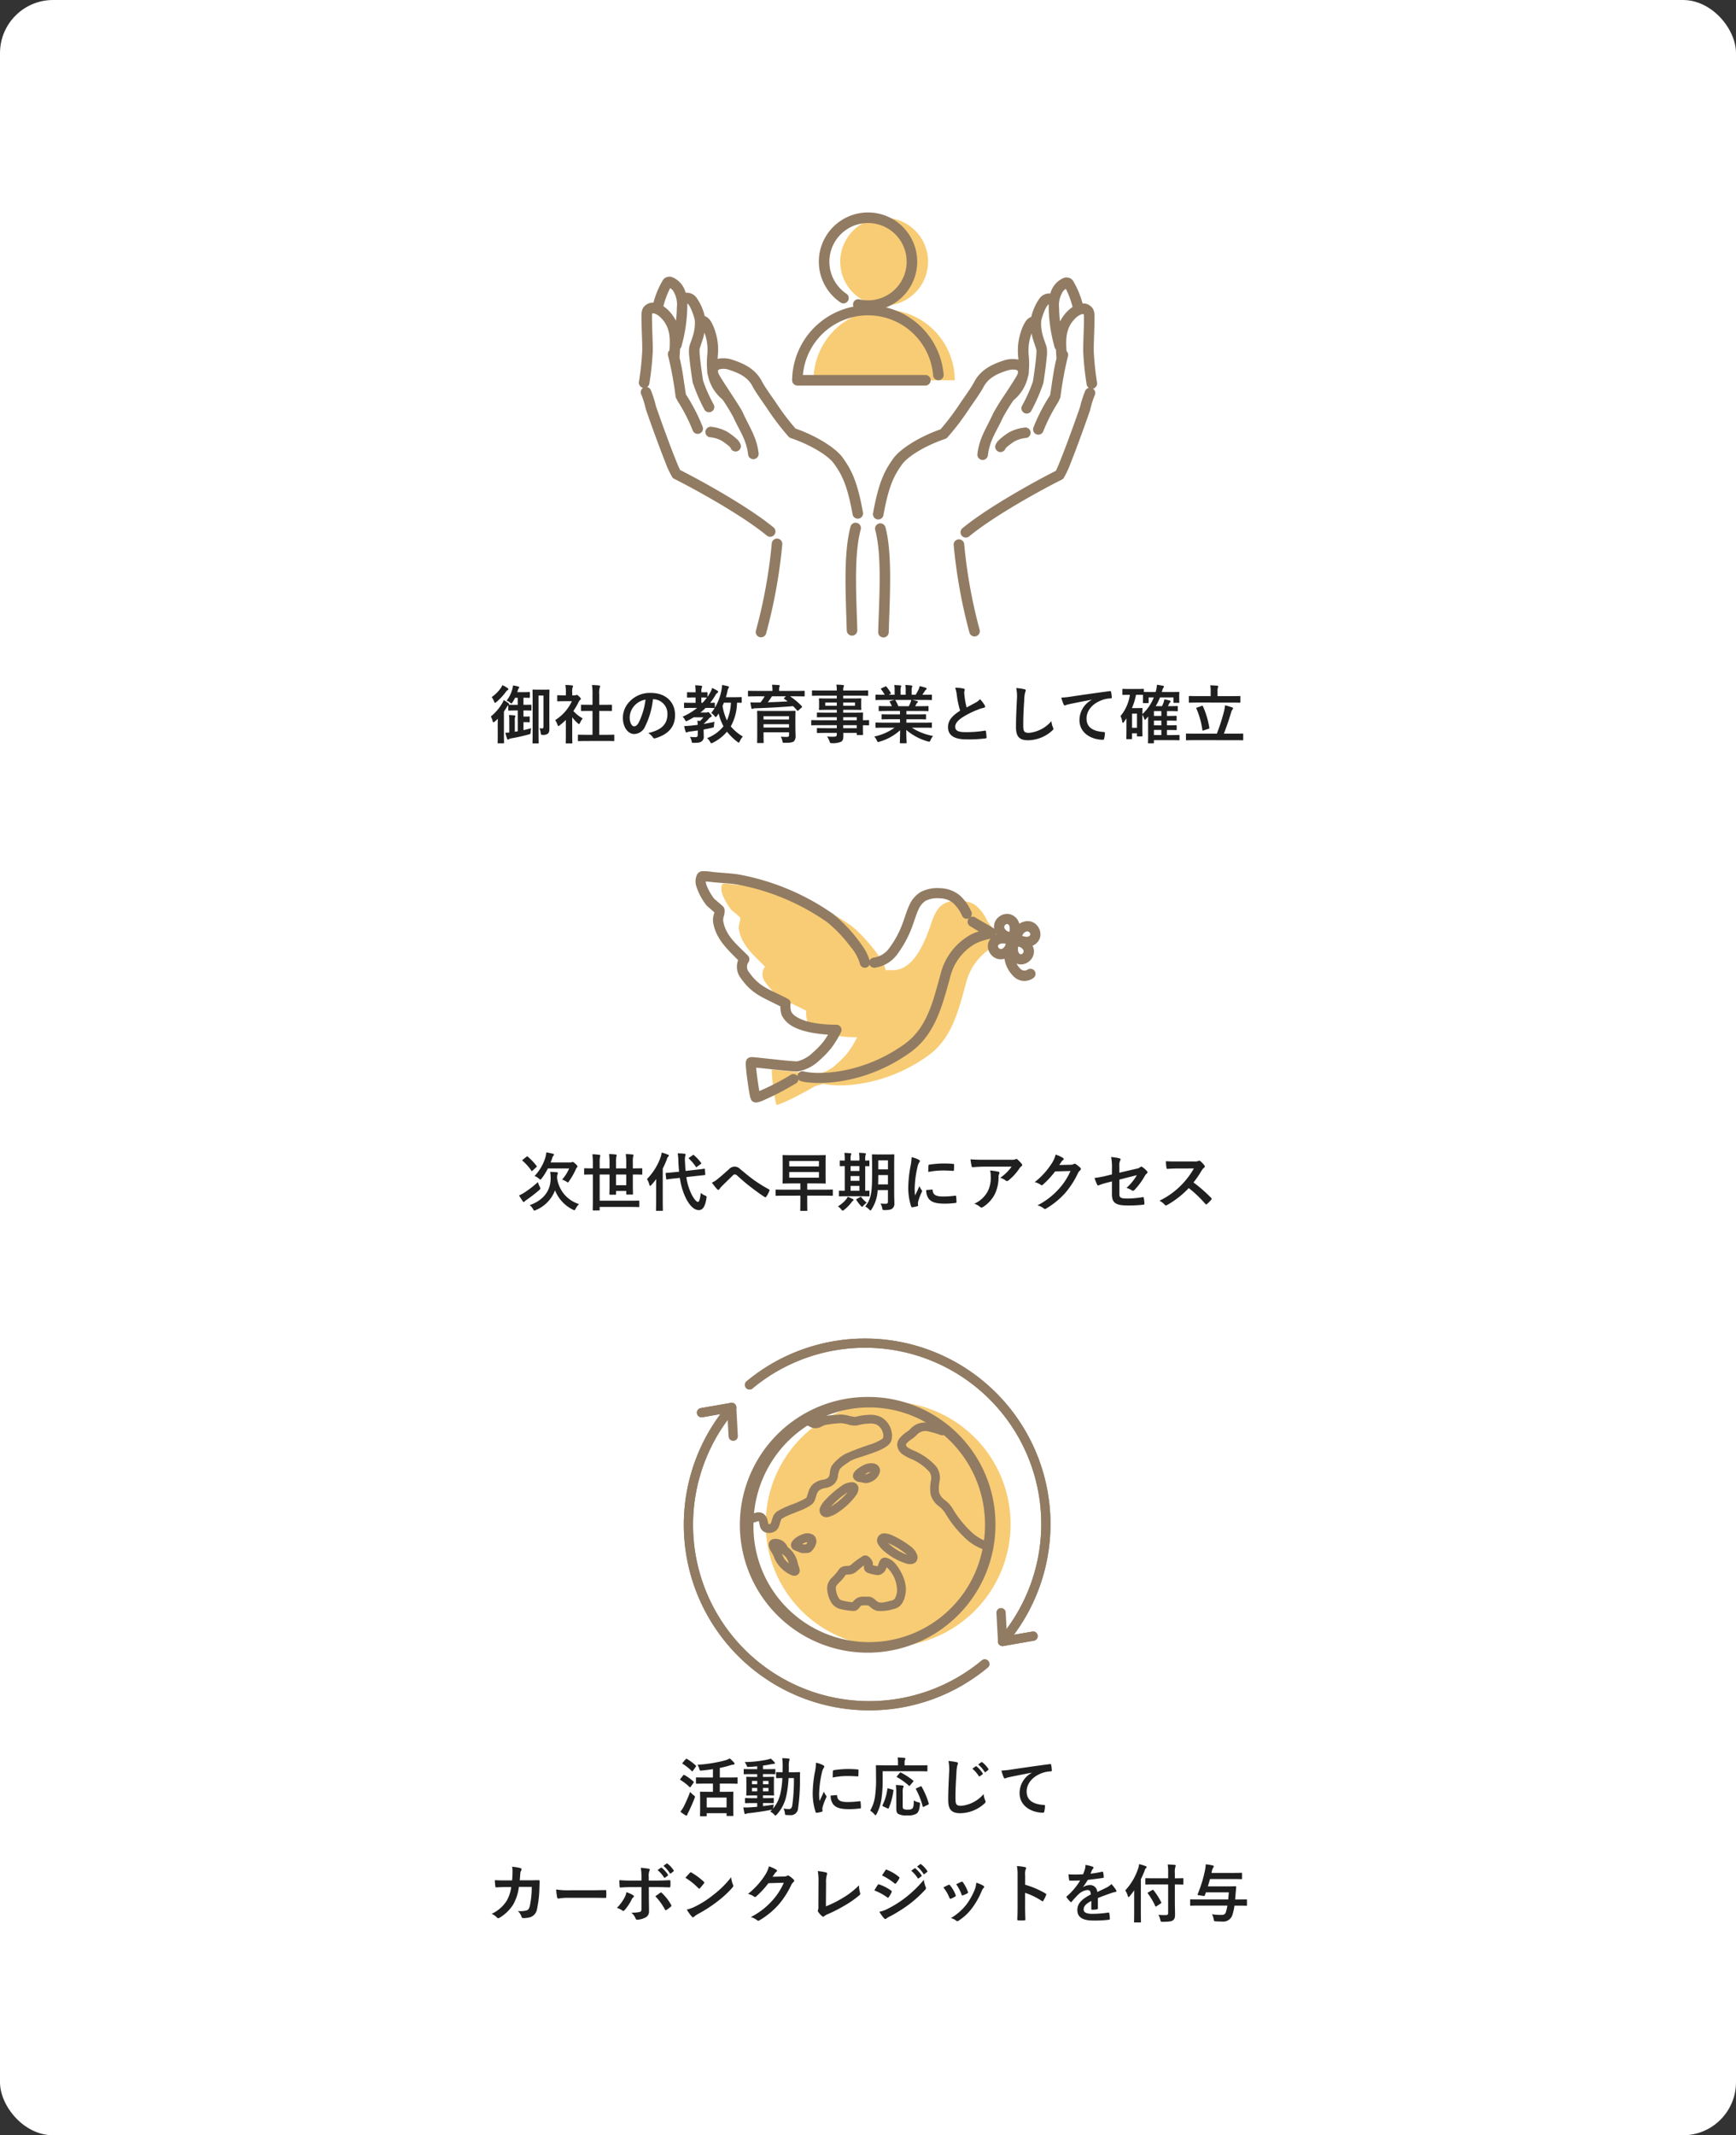 <svg xmlns="http://www.w3.org/2000/svg" xmlns:xlink="http://www.w3.org/1999/xlink" width="327" height="402" viewBox="0 0 327 402">
  <rect x="0" y="0" width="327" height="402" fill="#333333" stroke="none"/>
  <defs>
    <clipPath id="clip-path">
      <rect id="長方形_23242" data-name="長方形 23242" width="64.961" height="44" fill="none"/>
    </clipPath>
    <clipPath id="clip-path-2">
      <rect id="長方形_23219" data-name="長方形 23219" width="86.319" height="80" fill="none"/>
    </clipPath>
    <clipPath id="clip-path-3">
      <rect id="長方形_23220" data-name="長方形 23220" width="69.069" height="70" fill="none"/>
    </clipPath>
  </defs>
  <g id="グループ_9673" data-name="グループ 9673" transform="translate(-13732 -16925)">
    <rect id="長方形_23250" data-name="長方形 23250" width="327" height="402" rx="10" transform="translate(13732 16925)" fill="#fff"/>
    <g id="グループ_9672" data-name="グループ 9672" transform="translate(13708 13294)">
      <g id="グループ_9606" data-name="グループ 9606" transform="translate(-462.5 32)">
        <path id="パス_43902" data-name="パス 43902" d="M-54.432-.312A5.926,5.926,0,0,1-58.56-5.2a1.981,1.981,0,0,1,.072-.7.584.584,0,0,0,.072-.264c0-.084-.06-.12-.192-.144-.432-.036-.84-.06-1.272-.072a6.051,6.051,0,0,1,.1,1.248c0,2.316-1.38,4.116-3.936,5.016a2.935,2.935,0,0,1,.636.768c.108.192.144.264.24.264a.825.825,0,0,0,.276-.1A6.54,6.54,0,0,0-58.956-2.9,6.913,6.913,0,0,0-55.6.732a.786.786,0,0,0,.288.108c.1,0,.132-.084.24-.276A3.3,3.3,0,0,1-54.432-.312Zm-1.86-6.708a7.849,7.849,0,0,1-1.332,2.1,3.443,3.443,0,0,1,.8.372c.144.1.228.156.288.156.084,0,.132-.084.24-.252a13.924,13.924,0,0,0,1.26-2.208,1.039,1.039,0,0,1,.216-.36.256.256,0,0,0,.084-.192c0-.1-.036-.18-.372-.492-.372-.336-.444-.348-.528-.348a.5.5,0,0,0-.18.048.689.689,0,0,1-.288.048h-3.684c.1-.24.192-.48.276-.72a1.427,1.427,0,0,1,.24-.54.307.307,0,0,0,.12-.216c0-.072-.072-.132-.216-.168a12.117,12.117,0,0,0-1.224-.252,5.468,5.468,0,0,1-.216,1.08,8.652,8.652,0,0,1-2,3.36,3.128,3.128,0,0,1,.828.5c.144.12.216.18.276.18s.12-.072.24-.216A11.912,11.912,0,0,0-60.3-7.02Zm-5.892,2.568a18.535,18.535,0,0,1-2.652,2.04,5.68,5.68,0,0,1-.888.468c.216.4.492.8.672,1.068.06.1.144.168.2.168a.246.246,0,0,0,.18-.108,1.754,1.754,0,0,1,.36-.288,28.148,28.148,0,0,0,2.4-1.86c.132-.132.192-.2.192-.288a.8.8,0,0,0-.12-.336A5.2,5.2,0,0,1-62.184-4.452Zm-2.832-4.224c-.132.108-.144.132-.048.216A9.469,9.469,0,0,1-63.408-6.6c.072.108.1.1.24-.024l.7-.648c.108-.108.108-.132.036-.228a11.368,11.368,0,0,0-1.656-1.74A.247.247,0,0,0-64.2-9.3c-.036,0-.072.024-.132.072Zm13.188,2.8V-.9c0,1.068-.024,1.572-.024,1.656,0,.12.012.132.132.132h1.032c.132,0,.144-.012.144-.132V.228h5.676c1.176,0,1.584.024,1.656.024.12,0,.132-.012.132-.132V-.84c0-.12-.012-.132-.132-.132-.072,0-.48.024-1.656.024h-5.676V-5.88h1.86v1.644c0,1.308-.024,1.944-.024,2.028,0,.12.012.132.12.132h1c.12,0,.132-.012.132-.132v-.576h1.92v.552c0,.12.012.132.132.132h1c.12,0,.132-.012.132-.132,0-.072-.024-.732-.024-2.064V-5.88h.18c1.044,0,1.392.024,1.476.024.108,0,.12-.012.12-.132v-.936c0-.12-.012-.132-.12-.132-.084,0-.432.024-1.476.024h-.18V-8.076A6.5,6.5,0,0,1-44.256-9.2a1.187,1.187,0,0,0,.084-.312c0-.06-.06-.12-.18-.132-.42-.048-.828-.072-1.272-.084a14.343,14.343,0,0,1,.084,1.644v1.056h-1.92V-8.1a6.327,6.327,0,0,1,.048-1.1,2,2,0,0,0,.072-.312c0-.06-.06-.12-.168-.132-.42-.048-.828-.072-1.26-.084A14.273,14.273,0,0,1-48.684-8.1v1.068h-1.86v-.924a6.915,6.915,0,0,1,.048-1.2,1.546,1.546,0,0,0,.072-.3c0-.06-.06-.12-.18-.132a10.969,10.969,0,0,0-1.308-.1,15.367,15.367,0,0,1,.084,1.74v.912h-.048c-1.044,0-1.4-.024-1.476-.024-.108,0-.12.012-.12.132v.936c0,.12.012.132.12.132.072,0,.432-.024,1.476-.024Zm6.288,2.016h-1.92V-5.88h1.92Zm11.184-2.688c-.06-.54-.084-1.092-.108-1.644a4.377,4.377,0,0,1,.036-1.2.563.563,0,0,0,.072-.252c0-.072-.072-.132-.2-.144a11.353,11.353,0,0,0-1.284-.072,14.1,14.1,0,0,1,.132,1.7c.024.6.072,1.176.12,1.752l-.78.084c-1.092.108-1.5.132-1.62.144s-.144.012-.132.144l.1.948c.012.132.036.144.156.132s.516-.1,1.608-.2l.816-.084A13.171,13.171,0,0,0-34.6-2.076c.648,1.56,1.62,2.9,2.736,2.9.732,0,1.2-.684,1.428-2.22.06-.36.072-.384-.288-.54a2.548,2.548,0,0,1-.78-.48c-.12,1.224-.324,1.692-.516,1.692-.3,0-.876-.6-1.428-1.9a10.668,10.668,0,0,1-.768-2.772l1.8-.2,1.644-.18c.12-.012.132-.024.12-.144l-.072-.924c-.012-.12-.024-.132-.144-.12s-.54.084-1.632.2ZM-39.912-.984c0,1.164-.024,1.74-.024,1.812,0,.12.012.132.144.132h1.008c.132,0,.144-.012.144-.132,0-.06-.024-.648-.024-1.812V-7a15.034,15.034,0,0,0,.78-1.752.959.959,0,0,1,.24-.48c.1-.084.132-.132.132-.216s-.06-.12-.192-.18a9.953,9.953,0,0,0-1.152-.384,4.9,4.9,0,0,1-.2.852,11.252,11.252,0,0,1-2.58,4.14,3.9,3.9,0,0,1,.456,1.068c.036.144.084.2.156.2s.132-.06.228-.168c.312-.348.624-.72.912-1.1-.012.468-.024.948-.024,1.344Zm6.252-8.088c-.072.048-.12.084-.12.12a.145.145,0,0,0,.072.108,8.659,8.659,0,0,1,1.272,1.5c.036.048.06.084.1.084a.362.362,0,0,0,.132-.084l.684-.492c.144-.12.144-.156.06-.264a8.335,8.335,0,0,0-1.32-1.416c-.048-.048-.072-.072-.108-.072s-.072.024-.132.072Zm4.26,4.716a11.07,11.07,0,0,0,.984,1.248A.314.314,0,0,0-28.188-3a.257.257,0,0,0,.216-.144,2.971,2.971,0,0,1,.432-.528c.564-.564,1.428-1.392,2.016-1.98.156-.144.276-.252.408-.252a.77.77,0,0,1,.528.276c.792.708,1.656,1.476,2.52,2.124.708.552,2.016,1.512,2.592,1.848a.285.285,0,0,0,.168.06c.048,0,.1-.036.156-.12a5.046,5.046,0,0,0,.588-1.128c.06-.108,0-.2-.12-.252A27.652,27.652,0,0,1-21.516-4.86c-1.176-.864-1.692-1.344-2.592-2.064a1.436,1.436,0,0,0-1.044-.444,1.511,1.511,0,0,0-1.044.5c-.888.8-1.752,1.548-2.148,1.86A4.117,4.117,0,0,1-29.4-4.356ZM-12.744-1.9V-.8c0,1.128-.024,1.548-.024,1.632,0,.12.012.132.132.132h1.08c.12,0,.132-.012.132-.132,0-.072-.024-.5-.024-1.632V-1.9h3.216c1.056,0,1.416.024,1.488.024.108,0,.12-.012.12-.132v-.9c0-.132-.012-.144-.12-.144-.072,0-.432.024-1.488.024h-3.216V-4.2H-9.78c1.176,0,1.6.024,1.68.024.12,0,.132-.012.132-.132,0-.072-.024-.456-.024-1.272V-8.136c0-.828.024-1.2.024-1.272,0-.12-.012-.132-.132-.132-.084,0-.5.024-1.68.024h-4.5c-1.176,0-1.6-.024-1.68-.024-.12,0-.132.012-.132.132,0,.084.024.444.024,1.272V-5.58c0,.816-.024,1.188-.024,1.272,0,.12.012.132.132.132.084,0,.5-.024,1.68-.024h1.536v1.176h-3.048c-1.056,0-1.416-.024-1.488-.024-.108,0-.12.012-.12.144V-2c0,.12.012.132.12.132.072,0,.432-.024,1.488-.024Zm3.5-3.384h-5.592V-6.348H-9.24Zm0-3.144V-7.4h-5.592v-1.02Zm14.172.876c0-1.248.024-1.908.024-1.98,0-.132-.012-.144-.132-.144-.072,0-.36.024-1.236.024H2.112c-.864,0-1.152-.024-1.236-.024-.12,0-.132.012-.132.144,0,.072.024.732.024,1.98v1.98C.768-2.292.5-1.176-.516.144A3.125,3.125,0,0,1,.228.708c.12.12.18.18.24.18S.588.816.684.66a7.378,7.378,0,0,0,1.14-3.612H3.756v2.16c0,.3-.108.42-.372.42-.3,0-.66-.012-1.032-.036a2.527,2.527,0,0,1,.324.852c.072.372.072.372.468.372C4.044.816,4.368.708,4.62.5A1.2,1.2,0,0,0,4.968-.48c0-.48-.036-1.092-.036-1.656ZM1.9-4.02c.024-.456.036-.972.036-1.536v-.216H3.756V-4.02Zm1.86-4.524v1.7H1.932v-1.7ZM-1.308-1.788c1.032,0,1.392.024,1.464.024.108,0,.12-.012.12-.132v-.816c0-.12-.012-.132-.12-.132-.048,0-.252.012-.684.024V-7.452c.42,0,.624.012.672.012.108,0,.12-.012.12-.12v-.828c0-.12-.012-.132-.12-.132-.048,0-.252.012-.672.024v-.216a2.8,2.8,0,0,1,.072-.84A.71.71,0,0,0-.4-9.78c0-.06-.06-.1-.168-.108-.348-.048-.756-.06-1.128-.084A6.781,6.781,0,0,1-1.62-8.724V-8.5H-3.276v-.216a2.862,2.862,0,0,1,.06-.828.561.561,0,0,0,.072-.228c0-.072-.072-.1-.168-.108-.336-.036-.768-.06-1.14-.072A6.7,6.7,0,0,1-4.38-8.7v.2c-.528,0-.744-.024-.792-.024-.132,0-.144.012-.144.132v.828c0,.108.012.12.144.12.048,0,.264-.012.792-.024V-2.82c-.66,0-.9-.024-.96-.024-.12,0-.132.012-.132.132V-1.9c0,.12.012.132.132.132.072,0,.432-.024,1.5-.024ZM-3.276-2.82v-.924H-1.62v.924Zm0-3.72v-.924H-1.62v.924Zm0,1.848v-.9H-1.62v.9ZM-3.12-.624c.108-.144.156-.24.264-.3s.132-.108.132-.168-.048-.12-.168-.18a7.211,7.211,0,0,0-.924-.42,2.607,2.607,0,0,1-.288.468A5.5,5.5,0,0,1-5.664.108,3.038,3.038,0,0,1-5.04.7c.12.144.192.216.264.216s.144-.048.264-.132A7.692,7.692,0,0,0-3.12-.624Zm1-.648c-.1.06-.12.108-.048.216A6.456,6.456,0,0,0-1.308.06c.1.1.156.144.2.144S-1,.144-.9.024A3.365,3.365,0,0,1-.24-.564,7.048,7.048,0,0,1-1.26-1.608c-.036-.06-.06-.084-.1-.084A.371.371,0,0,0-1.5-1.62ZM8.208-9.144a9.682,9.682,0,0,1-.216,1.788A22.908,22.908,0,0,0,7.584-3.42,11.249,11.249,0,0,0,8.136.156c.024.084.072.144.156.132A5.956,5.956,0,0,0,9.276.1c.108-.024.156-.072.156-.156S9.408-.252,9.408-.4a1.363,1.363,0,0,1,.036-.372,11.731,11.731,0,0,1,.684-1.812.332.332,0,0,0,.06-.192.478.478,0,0,0-.084-.18,3.115,3.115,0,0,1-.42-.756c-.348.84-.564,1.236-.816,1.788a11.572,11.572,0,0,1-.072-1.4A19.444,19.444,0,0,1,9.3-7.2a2.835,2.835,0,0,1,.288-.852c.156-.24.18-.276.18-.36,0-.108-.072-.18-.276-.288A5.311,5.311,0,0,0,8.208-9.144Zm2.76,6.192a2.644,2.644,0,0,0,.42,1.56c.516.708,1.344,1,3.12,1a16.112,16.112,0,0,0,1.956-.132c.2-.024.2-.036.2-.18A8.891,8.891,0,0,0,16.6-1.74c-.024-.156-.048-.168-.168-.156a17.2,17.2,0,0,1-2.292.156c-1.308,0-1.884-.3-1.956-1.128,0-.132-.024-.192-.12-.18Zm.384-3.408a14.67,14.67,0,0,1,2.724-.276c.612,0,1.236.024,1.956.072.108.012.144-.036.156-.144.024-.336.024-.66.024-1.02,0-.12-.024-.144-.276-.156-.5-.048-1.056-.072-1.776-.072a19.159,19.159,0,0,0-2.6.216c-.12.024-.156.06-.168.2C11.364-7.332,11.364-7.032,11.352-6.36Zm15.7-1a8.536,8.536,0,0,1-2.148,2.1,2.767,2.767,0,0,1,1,.492.469.469,0,0,0,.288.12.345.345,0,0,0,.252-.108,10.2,10.2,0,0,0,2.112-2.316,1.491,1.491,0,0,1,.324-.348.313.313,0,0,0,.168-.252.348.348,0,0,0-.1-.216,6.151,6.151,0,0,0-.72-.756.408.408,0,0,0-.276-.168.878.878,0,0,0-.228.084,2.528,2.528,0,0,1-.828.072H21.744c-.96,0-1.62-.024-2.436-.084a11.227,11.227,0,0,0,.216,1.3c.024.108.072.192.216.18.708-.048,1.44-.1,2.124-.1ZM20.028-.384A3.377,3.377,0,0,1,21.12.228a.339.339,0,0,0,.24.108A.6.6,0,0,0,21.7.216,6.246,6.246,0,0,0,23.88-2.172a7.336,7.336,0,0,0,.708-3.3,1.1,1.1,0,0,1,.108-.492.489.489,0,0,0,.06-.216c0-.108-.048-.192-.2-.228A13.322,13.322,0,0,0,23-6.636a4.338,4.338,0,0,1,.12,1.128,5.548,5.548,0,0,1-.588,2.832A5.314,5.314,0,0,1,20.028-.384Zm16-7.284c.144-.216.264-.4.4-.6a1.3,1.3,0,0,1,.3-.324.239.239,0,0,0,.132-.2.25.25,0,0,0-.12-.2,5.9,5.9,0,0,0-1.4-.636,5.125,5.125,0,0,1-.708,1.62,14.234,14.234,0,0,1-3.228,3.564,3.255,3.255,0,0,1,1.152.516.288.288,0,0,0,.18.072A.373.373,0,0,0,32.976-4a16.713,16.713,0,0,0,2.268-2.46l2.9-.084a12.225,12.225,0,0,1-2.22,3.408,13.824,13.824,0,0,1-4,3.06,3.158,3.158,0,0,1,1.14.552.423.423,0,0,0,.276.132.324.324,0,0,0,.192-.06,15.242,15.242,0,0,0,3.648-2.988,16.54,16.54,0,0,0,2.376-3.708,1.445,1.445,0,0,1,.4-.516.346.346,0,0,0,.144-.252.389.389,0,0,0-.156-.276,5.536,5.536,0,0,0-.816-.648.348.348,0,0,0-.192-.072.241.241,0,0,0-.156.048,1.114,1.114,0,0,1-.6.144ZM45.948-5.9l-1.02.252a18.445,18.445,0,0,1-2.256.42,8.977,8.977,0,0,0,.48,1.224c.06.132.108.192.192.192a.5.5,0,0,0,.144-.048A12.809,12.809,0,0,1,45.18-4.38l.768-.2V-2.16c0,1.62.708,2.112,3,2.112a23.555,23.555,0,0,0,2.868-.144c.18-.012.252-.06.252-.18A5.753,5.753,0,0,0,51.96-1.38c-.024-.18-.036-.264-.2-.24a18,18,0,0,1-2.9.264c-1.3,0-1.512-.2-1.512-.84V-4.92l3.3-.84a9.988,9.988,0,0,1-1.956,2.4,4.088,4.088,0,0,1,1,.456.384.384,0,0,0,.228.084A.474.474,0,0,0,50.22-3a12.62,12.62,0,0,0,1.908-2.592A1.565,1.565,0,0,1,52.5-6.06a.327.327,0,0,0,.156-.24.311.311,0,0,0-.108-.216,4.7,4.7,0,0,0-.888-.78.259.259,0,0,0-.168-.072.286.286,0,0,0-.168.072,1.687,1.687,0,0,1-.852.348l-3.132.732V-7.452A2.156,2.156,0,0,1,47.5-8.52a.383.383,0,0,0,.072-.192c0-.108-.072-.18-.228-.216a8.606,8.606,0,0,0-1.548-.24,9.779,9.779,0,0,1,.156,2.112Zm12.2-2.436c-.78,0-1.38,0-2.028-.048a6.991,6.991,0,0,0,.108,1.248c.024.132.06.216.156.2.648-.048,1.272-.072,1.9-.072l3.1-.012a14.72,14.72,0,0,1-2.256,3.012A14.576,14.576,0,0,1,54.9-.948a3.288,3.288,0,0,1,1.008.78.268.268,0,0,0,.2.108.76.76,0,0,0,.276-.1A17.264,17.264,0,0,0,60.42-3.324,21.843,21.843,0,0,1,63.54-.348a.246.246,0,0,0,.168.1.207.207,0,0,0,.144-.072,6.43,6.43,0,0,0,.8-.816.3.3,0,0,0,.084-.18.273.273,0,0,0-.1-.168,28.214,28.214,0,0,0-3.324-2.9,18.937,18.937,0,0,0,1.536-2.244,2.2,2.2,0,0,1,.444-.528.331.331,0,0,0,.156-.24.32.32,0,0,0-.06-.156,4.375,4.375,0,0,0-.78-.84.4.4,0,0,0-.2-.1.2.2,0,0,0-.132.048,1.762,1.762,0,0,1-.828.108Z" transform="translate(650 3826)" fill="#1f1f1f"/>
        <g id="グループ_9605" data-name="グループ 9605" transform="translate(617.519 3763)">
          <g id="グループ_9604" data-name="グループ 9604" clip-path="url(#clip-path)">
            <path id="パス_43856" data-name="パス 43856" d="M34.408,45.061c2.05.561,10.876,1.031,19.712-5.25,4.546-3.232,5.751-8.507,7.164-13.574a10.866,10.866,0,0,1,5.066-6.9c1.4-.838,3.566-1.071,3.531-1.315-.021-.148-2.446-1.418-3.43-2.065l-1.115-1.506a8.106,8.106,0,0,0-1.912-2.719c-1.463-1.4-4.746-1.469-6.316-.532-1.63.972-2.1,3.048-2.689,4.647-1.057,2.871-2.941,7.468-6.5,7.818h-1.76c-.318-2.284-4.88-7.237-6.532-8.388A44.056,44.056,0,0,0,22.34,8.025c-1.717-.285-3.452-.31-5.172-.514-.229-.027-1.608-.273-1.758-.021-.768,1.3.96,3.9,1.687,4.817.073.092,1.68,1.385,1.69,1.5.06.617-.383,1.356-.266,2.11.489,3.138,2.914,5.012,4.925,7.1A2.406,2.406,0,0,0,23.55,26c2.167,3.069,4.022,3.393,7.658,5.321a5.237,5.237,0,0,0,.193,1.922,3.643,3.643,0,0,0,1.316,1.394c2.041,1.339,5.7,1.658,8.082,1.673a17.812,17.812,0,0,1-1.687,2.794,16.451,16.451,0,0,1-2.1,2.175A7.049,7.049,0,0,1,33.455,43.2c-1.483.029-8.647-.9-8.739-.778a35.809,35.809,0,0,0,.86,6.6c.582.2,6.74-3.081,7.111-3.43Z" transform="translate(-10.369 -5.026)" fill="#f8cc75" fill-rule="evenodd"/>
            <path id="パス_43857" data-name="パス 43857" d="M32.788,16.833a9.07,9.07,0,0,0-1.341-2.728,29.177,29.177,0,0,0-5.54-6.038A45.066,45.066,0,0,0,8.231.655C6.5.367,4.751.341,3.016.135A8.881,8.881,0,0,0,1.222.02a1.222,1.222,0,0,0-.9.556A2.9,2.9,0,0,0,.1,2.716a11.219,11.219,0,0,0,1.98,3.757c.052.066,1.021.908,1.467,1.293-.04.2-.118.406-.166.624a3.35,3.35,0,0,0-.071,1.245c.483,3.1,2.683,5.088,4.71,7.131A3.49,3.49,0,0,0,8.5,20.128c2.165,3.065,4.006,3.554,7.476,5.345a4.806,4.806,0,0,0,.273,1.71,4.833,4.833,0,0,0,1.676,1.83c1.762,1.156,4.651,1.629,7.032,1.776a15.73,15.73,0,0,1-.879,1.32,15.281,15.281,0,0,1-1.964,2.03,6.384,6.384,0,0,1-2.947,1.674c-1.325.025-7.217-.727-8.449-.786a1.539,1.539,0,0,0-.662.089.942.942,0,0,0-.383.312,1.063,1.063,0,0,0-.178.4,3.24,3.24,0,0,0-.031.762c.062,1.241.474,4.159.729,5.5a3.881,3.881,0,0,0,.3,1.006.938.938,0,0,0,.5.4,1.286,1.286,0,0,0,.628.042,5.1,5.1,0,0,0,.967-.3,51.736,51.736,0,0,0,6.486-3.377.953.953,0,0,0,.3-.652.954.954,0,0,0,.515.351c2.132.583,11.329,1.139,20.517-5.393,4.733-3.365,6.06-8.82,7.531-14.1a9.981,9.981,0,0,1,4.635-6.334,10.45,10.45,0,0,1,2.576-.915c.164-.044.313-.089.442-.133a2.305,2.305,0,0,0-.529,1.263,2.439,2.439,0,0,0,.551,1.716,2.343,2.343,0,0,0,2.576.834,5.755,5.755,0,0,0,1.587,3.184,2.849,2.849,0,0,0,3.894.414.956.956,0,0,0-1.1-1.561,1.071,1.071,0,0,1-1.457-.223,3.48,3.48,0,0,1-.65-.9,2.363,2.363,0,0,0,.723.157,2.441,2.441,0,0,0,1.691-.624A2.34,2.34,0,0,0,63.5,14.1l-.027-.056A2.361,2.361,0,0,0,64.9,12.451a2.44,2.44,0,0,0-.273-1.782,2.34,2.34,0,0,0-2.667-1.18,3.131,3.131,0,0,0-.982.423,2.476,2.476,0,0,0-2.02-1.848,2.439,2.439,0,0,0-1.735.488,2.351,2.351,0,0,0-.977,2.312,1.341,1.341,0,0,0-.119-.1c-.424-.325-2.51-1.436-3.412-2.029a.957.957,0,0,0-.931-.067.956.956,0,0,0,.187-.973,9,9,0,0,0-2.148-3.078,6.032,6.032,0,0,0-3.718-1.4,6.859,6.859,0,0,0-3.749.742,5.515,5.515,0,0,0-2.11,2.5c-.407.866-.682,1.811-.986,2.635a18.636,18.636,0,0,1-2.813,5.456,4.4,4.4,0,0,1-2.884,1.741.955.955,0,0,0-.771.544m-13.6,21.756a.974.974,0,0,1,.033-.207.956.956,0,0,1,1.174-.67c1.968.538,10.424.923,18.905-5.107,4.358-3.1,5.443-8.193,6.8-13.051a11.753,11.753,0,0,1,5.5-7.463,8.444,8.444,0,0,1,1.752-.74c-.639-.373-1.309-.772-1.687-1.02a.956.956,0,0,1-.185-1.439c-.024.011-.048.021-.073.03a.956.956,0,0,1-1.229-.564A7.222,7.222,0,0,0,48.5,6,4.079,4.079,0,0,0,45.98,5.12a4.869,4.869,0,0,0-2.649.476A3.632,3.632,0,0,0,41.972,7.27c-.383.815-.636,1.707-.922,2.483A20.7,20.7,0,0,1,37.9,15.781a6.266,6.266,0,0,1-4.159,2.411.957.957,0,0,1-.973-.577.956.956,0,0,1-1.827-.242A8.617,8.617,0,0,0,29.17,14.21a25.984,25.984,0,0,0-4.356-4.574,43.088,43.088,0,0,0-16.9-7.095c-1.7-.282-3.422-.3-5.128-.508-.092-.011-.536-.053-.877-.084a2.963,2.963,0,0,0,.185.782,10.1,10.1,0,0,0,1.442,2.5c.157.132,1.4,1.174,1.639,1.431a1.061,1.061,0,0,1,.3.622A3.388,3.388,0,0,1,5.35,8.4a2.406,2.406,0,0,0-.148.942c.456,2.931,2.79,4.633,4.668,6.578a.972.972,0,0,1,.081,1.241,1.531,1.531,0,0,0,.115,1.864c2.065,2.923,3.861,3.191,7.325,5.028a.937.937,0,0,1,.517.843,3.55,3.55,0,0,0,.113,1.56,2.469,2.469,0,0,0,.957.959c1.908,1.251,5.34,1.5,7.564,1.516a.956.956,0,0,1,.861,1.359,18.85,18.85,0,0,1-1.788,2.963,17.631,17.631,0,0,1-2.232,2.321,7.787,7.787,0,0,1-4.174,2.151c-1.156.022-5.74-.532-7.8-.725.1,1.205.393,3.228.6,4.411a47.634,47.634,0,0,0,5.751-2.946.957.957,0,0,1,1.421.125M60.765,14.227h0a1.229,1.229,0,0,1,1.005.692.582.582,0,0,1-.47.745c-.38-.024-.515-.415-.555-.707a2.443,2.443,0,0,1,.02-.73m-2.342-.556h0a1.229,1.229,0,0,1-.735.975.581.581,0,0,1-.724-.5c.039-.379.436-.5.73-.525a2.437,2.437,0,0,1,.728.051m3.11-1.48h0a1.229,1.229,0,0,1,.879-.846.581.581,0,0,1,.636.609c-.1.367-.509.422-.8.4a2.418,2.418,0,0,1-.711-.166m-4.968-.435A.915.915,0,0,1,56.5,12c.054-.025.107-.049.162-.071q-.052-.082-.1-.168m2.542-.329h0a1.229,1.229,0,0,1-.947-.769.578.578,0,0,1,.525-.7c.377.053.482.454.5.749a2.44,2.44,0,0,1-.076.723" transform="translate(0 0)" fill="#917b62" fill-rule="evenodd"/>
          </g>
        </g>
      </g>
      <g id="グループ_9607" data-name="グループ 9607" transform="translate(-289.5 2)">
        <path id="パス_43903" data-name="パス 43903" d="M-69.744-.684c0,.96-.024,1.416-.024,1.488,0,.12.012.132.12.132h.96c.12,0,.132-.012.132-.132,0-.072-.024-.528-.024-1.488V-5.04c.192-.264.36-.54.516-.8a1.41,1.41,0,0,1,.3-.384v.864c0,.132.012.144.144.144.072,0,.348-.024,1.284-.024h.36V-1.32c-.192.036-.372.06-.552.084v-2.1a2.086,2.086,0,0,1,.048-.672.4.4,0,0,0,.06-.192c0-.06-.072-.1-.18-.108-.288-.036-.708-.06-1.032-.072a6.433,6.433,0,0,1,.06,1.044v2.244c-.252.024-.48.036-.744.036A11.4,11.4,0,0,0-67.98.084c.036.1.084.156.156.156a.309.309,0,0,0,.192-.084,1.049,1.049,0,0,1,.408-.144c1.1-.192,2.052-.4,3.3-.732.348-.1.348-.1.384-.492a3.253,3.253,0,0,1,.108-.684c-.516.132-1,.252-1.464.36v-1.5h.552c.36,0,.432.024.5.024.108,0,.12-.012.12-.132v-.84c0-.12-.012-.132-.12-.132-.072,0-.144.024-.5.024H-64.9V-5.244h.072c.936,0,1.224.024,1.3.024.12,0,.132-.012.132-.144V-6.2c0-.108-.012-.12-.132-.12-.072,0-.36.012-1.3.012H-64.9V-7.644c.732.012,1.008.024,1.08.024.12,0,.132-.012.132-.132v-.84c0-.108-.012-.12-.132-.12-.072,0-.372.024-1.284.024h-.96l.084-.264a1.093,1.093,0,0,1,.168-.432c.072-.072.12-.12.12-.2s-.072-.132-.2-.168a7.1,7.1,0,0,0-.984-.2,3.259,3.259,0,0,1-.12.7,6.3,6.3,0,0,1-1.08,2.16,2.387,2.387,0,0,1,.636.348c.132.12.2.18.264.18s.12-.072.228-.24a6.331,6.331,0,0,0,.468-.828h.5v1.332h-.36c-.936,0-1.212-.012-1.3-.012a.147.147,0,0,0,.036-.108c0-.084-.06-.144-.168-.228a6.909,6.909,0,0,0-.852-.552,3.448,3.448,0,0,1-.3.636,9.214,9.214,0,0,1-2.124,2.46,2.917,2.917,0,0,1,.336.852c.048.168.084.24.156.24a.552.552,0,0,0,.252-.144c.2-.168.4-.348.576-.528-.012.42-.024.9-.024,1.248Zm9.72-6.408c0-1.248.024-1.884.024-1.956,0-.12-.012-.132-.132-.132-.06,0-.288.024-.984.024h-.948c-.7,0-.912-.024-1-.024-.12,0-.132.012-.132.132,0,.084.024.84.024,2.388v5.124c0,1.548-.024,2.292-.024,2.364,0,.12.012.132.132.132h.9c.12,0,.132-.012.132-.132,0-.06-.024-.732-.024-2.064V-8.052h.924v5.844c0,.276-.084.348-.264.348a2.964,2.964,0,0,1-.492-.036,3.12,3.12,0,0,1,.24.876c.048.36.048.372.42.372a1.265,1.265,0,0,0,.984-.288c.216-.228.228-.564.228-1.1,0-.42-.012-1.02-.012-1.644Zm-8.856-2.916a2.621,2.621,0,0,1-.3.564,6.864,6.864,0,0,1-1.7,1.68,3.409,3.409,0,0,1,.444.816c.072.192.108.264.18.264s.132-.048.252-.144A11.017,11.017,0,0,0-68.22-8.736a1.055,1.055,0,0,1,.36-.348.175.175,0,0,0,.12-.168c0-.084-.06-.132-.168-.216A5.14,5.14,0,0,0-68.88-10.008ZM-49.536.5c1.14,0,1.524.024,1.6.024.132,0,.144-.012.144-.132V-.552c0-.12-.012-.132-.144-.132-.072,0-.456.024-1.6.024h-1.092V-5.148h.756c1.068,0,1.44.012,1.512.012.12,0,.132,0,.132-.12V-6.2c0-.12-.012-.12-.132-.12-.072,0-.444.012-1.512.012h-.756V-8.256a3.919,3.919,0,0,1,.1-1.32.487.487,0,0,0,.06-.252c0-.06-.084-.108-.192-.12-.42-.048-.876-.072-1.332-.084a10.858,10.858,0,0,1,.1,1.812v1.908h-.54c-1.068,0-1.44-.012-1.512-.012-.108,0-.12,0-.12.12v.948c0,.12.012.12.12.12.072,0,.444-.012,1.512-.012h.54V-.66h-1.008c-1.14,0-1.536-.024-1.608-.024-.12,0-.132.012-.132.132V.4c0,.12.012.132.132.132.072,0,.468-.024,1.608-.024Zm-7.38-1.092c0,.888-.024,1.344-.024,1.416,0,.12.012.132.144.132h.96c.132,0,.144-.012.144-.132,0-.06-.024-.528-.024-1.416V-3.96a8.957,8.957,0,0,0,1.032,1.116c.108.1.18.144.24.144.084,0,.144-.084.228-.264a2.878,2.878,0,0,1,.48-.78,6.839,6.839,0,0,1-1.764-1.4A12.128,12.128,0,0,0-54.48-6.9a1.217,1.217,0,0,1,.276-.348.234.234,0,0,0,.12-.192c0-.084-.1-.2-.324-.432-.252-.24-.372-.312-.444-.312a.356.356,0,0,0-.132.048.4.4,0,0,1-.228.048h-.5v-.54a2.545,2.545,0,0,1,.072-.96.563.563,0,0,0,.072-.252c0-.048-.072-.108-.192-.12-.432-.048-.792-.072-1.248-.084a7.4,7.4,0,0,1,.1,1.464v.492h-.228c-.912,0-1.2-.024-1.272-.024-.12,0-.132.012-.132.132v.888c0,.12.012.132.132.132.072,0,.36-.024,1.272-.024h1.356A8.288,8.288,0,0,1-58.92-3.432a3.313,3.313,0,0,1,.42.852c.072.18.12.276.192.276s.132-.06.252-.156a12.537,12.537,0,0,0,1.14-1Zm16.452-6.768a2.726,2.726,0,0,1,2.688,2.784c0,2.268-1.6,3.108-3.624,3.588a2.545,2.545,0,0,1,.84.756c.156.24.264.288.516.216,2.436-.732,3.7-2.136,3.7-4.368,0-2.388-1.692-4.164-4.572-4.164a5.251,5.251,0,0,0-3.9,1.536,4.421,4.421,0,0,0-1.356,3.12c0,1.956,1.068,3.084,2.124,3.084a2.279,2.279,0,0,0,2.04-1.38,15.026,15.026,0,0,0,1.5-5.172Zm-1.44.072a13.711,13.711,0,0,1-1.272,4.3c-.324.576-.588.732-.9.732-.372,0-.816-.612-.816-1.716a3.455,3.455,0,0,1,.936-2.22A3.614,3.614,0,0,1-41.9-7.284ZM-32.076-.6c0,.288-.144.384-.48.384a8.175,8.175,0,0,1-.984-.06,2.687,2.687,0,0,1,.324.852c.06.288.084.288.456.276.84,0,1.128-.06,1.44-.288a1.061,1.061,0,0,0,.384-.924c0-.324-.024-.72-.024-1.212v-.084q.792-.144,1.548-.324c.384-.072.384-.072.408-.456a5.4,5.4,0,0,1,.084-.672c-.648.156-1.344.276-2,.4a.171.171,0,0,1,.024-.072,10.9,10.9,0,0,0,.912-.912A.833.833,0,0,1-29.6-4a.192.192,0,0,0,.144-.2c0-.1-.048-.168-.3-.444-.216-.252-.288-.3-.372-.3a.3.3,0,0,0-.132.048.347.347,0,0,1-.2.036h-1.1a9.6,9.6,0,0,0,.972-.864h.156c1.008,0,1.368.024,1.44.024.132,0,.144-.012.144-.132v-.744c0-.12-.012-.132-.144-.132-.06,0-.264.024-.732.024a11.221,11.221,0,0,0,1-1.464,1.077,1.077,0,0,1,.372-.42.232.232,0,0,0,.12-.192c0-.084-.048-.144-.168-.216a6.564,6.564,0,0,0-.96-.5,4.279,4.279,0,0,1-.336.816q-.252.45-.54.864v-.756c0-.12-.012-.132-.132-.132-.072,0-.312.024-1.008.024a2.291,2.291,0,0,1,.06-.864.563.563,0,0,0,.072-.252c0-.06-.072-.108-.192-.12a9.272,9.272,0,0,0-1.128-.084,7.459,7.459,0,0,1,.084,1.32h-.312c-.816,0-1.08-.024-1.164-.024-.12,0-.132.012-.132.132V-7.8c0,.12.012.132.132.132.084,0,.348-.024,1.164-.024h.312v1.008h-.54c-1.068,0-1.44-.024-1.512-.024-.108,0-.12.012-.12.132v.744c0,.12.012.132.12.132.072,0,.444-.024,1.512-.024h.84a11.7,11.7,0,0,1-2.748,1.656,1.945,1.945,0,0,1,.432.564c.12.2.156.276.252.276a.825.825,0,0,0,.276-.1,12.855,12.855,0,0,0,1.128-.624h1.836a6.688,6.688,0,0,1-.624.684c-.156-.024-.324-.036-.516-.048.036.252.06.5.072.78-.456.06-.888.108-1.26.144-.444.048-.816.072-1.284.084a5.891,5.891,0,0,0,.252,1.032c.036.12.1.168.168.168a.363.363,0,0,0,.192-.06,1.677,1.677,0,0,1,.456-.108c.48-.06.984-.12,1.488-.2Zm1.728-7.068a9.1,9.1,0,0,1-.816.984h-.228V-7.692c.7,0,.936.024,1.008.024Zm6.564.036c0-.12-.012-.132-.132-.132-.072,0-.408.024-1.416.024h-1.44c.12-.384.216-.744.288-1.092a1.655,1.655,0,0,1,.168-.54c.06-.108.12-.18.12-.264s-.06-.132-.2-.18c-.264-.06-.756-.168-1.092-.228a6.213,6.213,0,0,1-.12,1.008,9.979,9.979,0,0,1-1.92,4.272,2.243,2.243,0,0,1,.6.54c.12.144.192.216.252.216s.12-.072.228-.2.2-.312.312-.468a10.217,10.217,0,0,0,.912,2.412A7.318,7.318,0,0,1-30.312-.036,2.317,2.317,0,0,1-29.724.7c.084.168.132.228.216.228a.82.82,0,0,0,.3-.108,8.254,8.254,0,0,0,2.64-2.064A12.05,12.05,0,0,0-24.6.672.619.619,0,0,0-24.348.8c.084,0,.12-.084.216-.276a3.151,3.151,0,0,1,.552-.864,8.675,8.675,0,0,1-2.268-1.908,9.515,9.515,0,0,0,1.176-4.464c.492.012.7.024.756.024.12,0,.132-.012.132-.132Zm-2.04.924a9.292,9.292,0,0,1-.744,3.348A10.211,10.211,0,0,1-27.4-6.1c.1-.2.18-.408.264-.612ZM-13.68-3.552c0-.924.024-1.4.024-1.476,0-.132-.012-.144-.132-.144-.072,0-.492.024-1.644.024H-19.1c-1.164,0-1.572-.024-1.656-.024-.12,0-.132.012-.132.144,0,.072.024.48.024,1.38v3.06c0,.888-.024,1.272-.024,1.344,0,.12.012.132.132.132h.972c.12,0,.132-.012.132-.132,0-.06-.024-.48-.024-1.356v-.54h4.8v.48c0,.3-.1.4-.408.4s-.624-.012-1.14-.048a3.014,3.014,0,0,1,.312.876c.06.288.1.276.468.276,1.068,0,1.476-.1,1.692-.288a1.4,1.4,0,0,0,.312-1c0-.288-.036-.948-.036-1.512Zm-1.2-.612v.624h-4.8v-.624Zm-4.8,2.136v-.624h4.8v.624Zm.216-5.88a8.888,8.888,0,0,1-.78,1.152c-.228.012-.468.012-.672.012-.408.012-.8,0-1.236-.024.048.348.12.8.192,1.08.024.108.06.156.144.156a.391.391,0,0,0,.168-.048.863.863,0,0,1,.408-.072c2.148-.072,5.088-.216,7.128-.408.264.264.528.54.768.828.084.1.132.072.24-.024l.588-.528c.072-.072.1-.108.1-.156a.166.166,0,0,0-.06-.108,12.157,12.157,0,0,0-2.22-1.86h1.116c1.068,0,1.428.024,1.5.024.132,0,.144-.012.144-.132v-.8c0-.12-.012-.132-.144-.132-.072,0-.432.024-1.5.024h-3.168v-.036a2.153,2.153,0,0,1,.06-.7,1.293,1.293,0,0,0,.072-.24c0-.06-.06-.108-.18-.12-.42-.036-.852-.06-1.284-.06A5.32,5.32,0,0,1-18-8.964v.036h-2.976c-1.068,0-1.428-.024-1.5-.024-.12,0-.132.012-.132.144v.792c0,.12.012.132.132.132.072,0,.432-.024,1.5-.024Zm4.008,0-.312.288c-.108.108-.108.132,0,.2.216.156.432.3.636.468-1.164.072-2.508.132-3.744.168a13.113,13.113,0,0,0,.78-1.128ZM-5.88-2.472v.564H-7.848c-1.176,0-1.572-.024-1.644-.024-.12,0-.132.012-.132.144v.648c0,.132.012.144.132.144.072,0,.468-.024,1.644-.024H-5.88v.276c0,.348-.108.432-.624.444A8.191,8.191,0,0,1-7.716-.348a3.868,3.868,0,0,1,.468.912c.12.336.12.348.48.348A3.884,3.884,0,0,0-5.076.648c.324-.192.432-.516.432-1.068,0-.18,0-.384-.012-.6h2.532v.264c0,.12.012.132.132.132h.924c.12,0,.132-.012.132-.132,0-.072-.024-.384-.024-1.1v-.612c.708.012.984.024,1.044.024.108,0,.12-.012.12-.132V-3.3c0-.12-.012-.132-.12-.132-.06,0-.336.024-1.044.024v-.276c0-.684.024-.972.024-1.044,0-.12-.012-.132-.132-.132-.06,0-.48.024-1.656.024H-4.668v-.528h1.6c1.176,0,1.6.024,1.68.024.12,0,.132-.012.132-.144,0-.072-.024-.228-.024-.624v-.648c0-.4.024-.552.024-.624,0-.132-.012-.144-.132-.144-.084,0-.5.024-1.68.024h-1.6v-.528H-1.62C-.54-8.028-.168-8-.1-8c.12,0,.132-.012.132-.132v-.756c0-.12-.012-.132-.132-.132C-.168-9.024-.54-9-1.62-9H-4.668A1.86,1.86,0,0,1-4.6-9.672.466.466,0,0,0-4.524-9.9c0-.072-.084-.12-.192-.132-.42-.048-.8-.06-1.248-.072A5.738,5.738,0,0,1-5.88-9H-8.9c-1.08,0-1.452-.024-1.524-.024-.12,0-.132.012-.132.132v.756c0,.12.012.132.132.132.072,0,.444-.024,1.524-.024H-5.88V-7.5H-7.428c-1.176,0-1.6-.024-1.668-.024-.132,0-.144.012-.144.144,0,.072.024.228.024.624v.648c0,.4-.024.552-.024.624,0,.132.012.144.144.144.072,0,.492-.024,1.668-.024H-5.88v.528H-7.86c-1.164,0-1.56-.024-1.632-.024-.12,0-.132.012-.132.132v.66c0,.108.012.12.132.12.072,0,.468-.024,1.632-.024h1.98v.564H-9.1c-1.044,0-1.4-.024-1.476-.024-.108,0-.12.012-.12.132v.72c0,.12.012.132.12.132.072,0,.432-.024,1.476-.024Zm3.756-1.5v.564H-4.668v-.564ZM-4.668-1.908v-.564h2.544v.564Zm2.22-4.224h-2.22v-.6h2.22Zm-5.6,0v-.6H-5.88v.6ZM5-2A9.966,9.966,0,0,1,1.176-.336a2.865,2.865,0,0,1,.48.72C1.764.612,1.812.7,1.92.7A.921.921,0,0,0,2.2.624,9.72,9.72,0,0,0,6.048-1.524C6.036-.1,6,.6,6,.8c0,.12.012.132.12.132H7.14c.12,0,.132-.012.132-.132,0-.2-.06-.948-.06-2.376A10.477,10.477,0,0,0,11.244.576a1.284,1.284,0,0,0,.276.06c.12,0,.168-.084.264-.312a3.4,3.4,0,0,1,.468-.768,10.888,10.888,0,0,1-4-1.56h2.136c1.08,0,1.44.024,1.512.024.12,0,.132-.012.132-.132V-2.82c0-.132-.012-.144-.132-.144-.072,0-.432.024-1.512.024H7.236v-.648H9.144c1.176,0,1.584.024,1.656.024.12,0,.132-.012.132-.132V-4.38c0-.132-.012-.144-.132-.144-.072,0-.48.024-1.656.024H7.236v-.636H9.66c1.152,0,1.536.024,1.608.024.12,0,.132-.012.132-.12V-5.94c0-.12-.012-.132-.132-.132-.072,0-.456.024-1.608.024H8.88L9.1-6.432a.836.836,0,0,1,.168-.252.208.208,0,0,0,.132-.18c0-.072-.06-.12-.156-.144-.36-.1-.636-.156-.948-.216h2.1c1.08,0,1.44.024,1.512.024.12,0,.132-.012.132-.132v-.744c0-.132-.012-.144-.132-.144-.072,0-.432.024-1.512.024h-.168c.168-.24.336-.48.492-.732a1.21,1.21,0,0,1,.2-.228.247.247,0,0,0,.12-.2c0-.06-.048-.12-.156-.156A10.057,10.057,0,0,0,9.72-9.828a2.293,2.293,0,0,1-.2.648,8.9,8.9,0,0,1-.552.984H8.22v-.792a1.874,1.874,0,0,1,.072-.66A.565.565,0,0,0,8.34-9.84c0-.06-.048-.1-.156-.108a11.546,11.546,0,0,0-1.152-.084A4.761,4.761,0,0,1,7.1-8.976v.78H6.132v-.792a1.874,1.874,0,0,1,.072-.66.631.631,0,0,0,.048-.2q0-.09-.144-.108c-.324-.036-.792-.06-1.164-.072a4.7,4.7,0,0,1,.072,1.044V-8.2H3.9l.288-.144c.156-.084.156-.1.1-.2a7.164,7.164,0,0,0-.8-1.164c-.072-.1-.108-.108-.228-.048l-.7.324c-.144.072-.168.12-.1.2A5.7,5.7,0,0,1,3.144-8.2H3.06c-1.08,0-1.44-.024-1.512-.024-.132,0-.144.012-.144.144v.744c0,.12.012.132.144.132.072,0,.432-.024,1.512-.024H4.98l-.78.216c-.156.048-.144.1-.084.2.132.228.252.468.384.756H3.768c-1.152,0-1.536-.024-1.608-.024-.132,0-.144.012-.144.132v.708c0,.108.012.12.144.12.072,0,.456-.024,1.608-.024H6.024V-4.5H4.332c-1.164,0-1.584-.024-1.656-.024-.12,0-.12.012-.12.144V-3.7c0,.12,0,.132.12.132.072,0,.492-.024,1.656-.024H6.024v.648H3.06c-1.08,0-1.44-.024-1.512-.024-.132,0-.144.012-.144.144v.708c0,.12.012.132.144.132C1.62-1.98,1.98-2,3.06-2Zm.72-4.044a7.529,7.529,0,0,0-.54-1.08c-.036-.048-.06-.084-.1-.1h3.06a2.2,2.2,0,0,1-.132.48c-.12.288-.216.492-.324.7ZM16.416-9.516a5.37,5.37,0,0,1,.312,1.392A18.212,18.212,0,0,0,17.352-5.2c-1.4.888-2.28,1.764-2.28,3.1,0,1.56,1.2,2.3,3.468,2.3a25.643,25.643,0,0,0,3.576-.18c.144-.012.228-.072.216-.2a10.6,10.6,0,0,0-.12-1.116c-.024-.144-.084-.168-.216-.144a20.957,20.957,0,0,1-3.66.276c-1.38,0-1.908-.3-1.908-1.008,0-.564.372-1.128,1.416-1.812a16.7,16.7,0,0,1,2.82-1.4,5.758,5.758,0,0,1,1.152-.36c.168-.024.24-.12.24-.24a.486.486,0,0,0-.084-.252A6.162,6.162,0,0,0,21.1-7.368a2.968,2.968,0,0,1-.828.648c-.672.36-1.1.588-1.7.912a16.873,16.873,0,0,1-.384-2.064c-.024-.276-.06-.564-.06-.8,0-.168.084-.336.084-.5,0-.1-.072-.156-.216-.192A6.945,6.945,0,0,0,16.416-9.516Zm11.508.048a7.978,7.978,0,0,1,.12,2.2c-.06,1.44-.168,3.168-.168,5.184,0,1.836.72,2.448,2.256,2.448a6.856,6.856,0,0,0,4.548-1.8c.192-.168.24-.264.24-.372a.789.789,0,0,0-.1-.288,4.172,4.172,0,0,1-.276-1.14,6.328,6.328,0,0,1-4.2,2.208c-.96,0-1.1-.276-1.1-1.488,0-1.572.06-2.8.18-4.644a7.193,7.193,0,0,1,.168-1.464,1.164,1.164,0,0,0,.12-.4c0-.12-.084-.18-.288-.228A12.411,12.411,0,0,0,27.924-9.468ZM42.132-7.236a4.341,4.341,0,0,0-2.3,3.8c0,2.5,2.316,3.708,4.428,3.708.144,0,.192-.072.228-.252a4.269,4.269,0,0,0,.132-1.032c0-.132-.072-.18-.264-.18-2.088-.132-3.192-.972-3.192-2.52,0-1.44,1.02-2.844,3.06-3.54a5.354,5.354,0,0,1,1.464-.264c.156,0,.228-.036.228-.18a6.856,6.856,0,0,0-.132-1.056c-.012-.084-.072-.156-.252-.132-3.1.408-5.736.8-7.212,1.02a16.554,16.554,0,0,1-1.908.2,8.362,8.362,0,0,0,.444,1.3.281.281,0,0,0,.228.18.7.7,0,0,0,.264-.1c.18-.06.3-.084.756-.192,1.284-.264,2.568-.516,4.032-.792ZM55.344-8.712l.036-.1a2.445,2.445,0,0,1,.24-.684c.084-.1.132-.144.132-.228s-.06-.144-.228-.18c-.288-.048-.684-.12-1.1-.18a5.463,5.463,0,0,1-.252,1.368h-.624c-1.032,0-1.452-.012-1.584-.024V-9.18c0-.12-.012-.132-.144-.132-.072,0-.336.024-1.2.024H49.248c-.852,0-1.116-.024-1.2-.024-.12,0-.132.012-.132.132V-8.3c0,.12.012.132.132.132.084,0,.348-.024,1.2-.024h.084a8.075,8.075,0,0,1-1.764,4,3.873,3.873,0,0,1,.324,1.068c.024.144.072.216.12.216s.12-.06.2-.168l.468-.672v1.632c0,1.7-.024,2.064-.024,2.136,0,.12.012.132.132.132h.816c.12,0,.132-.012.132-.132v-.96h.924v.456c0,.108.012.12.132.12h.768c.132,0,.144-.012.144-.12,0-.084-.024-.312-.024-2.016V-4.452a4.171,4.171,0,0,1,.36.792c.024.12.072.168.12.168a.186.186,0,0,0,.144-.084l.48-.528c-.012.3-.024.612-.024.924V-.36c0,.84-.024,1.1-.024,1.164,0,.12.012.132.132.132h.852c.12,0,.132-.012.132-.132V.348h3.312c1,0,1.308.024,1.38.024.12,0,.132-.012.132-.132V-.5c0-.12-.012-.132-.132-.132-.072,0-.384.024-1.38.024h-.852v-.96c1.2,0,1.608.024,1.692.024.132,0,.144-.012.144-.12V-2.34c0-.12-.012-.132-.144-.132-.072,0-.48.024-1.668.024h-.024v-.888c1.2,0,1.608.024,1.692.024.12,0,.132-.012.132-.144V-4.1c0-.12-.012-.132-.132-.132-.072,0-.48.024-1.668.024h-.024v-.912h.612c.924,0,1.224.024,1.3.024.12,0,.132-.012.132-.132v-.72c0-.12-.012-.132-.132-.132-.072,0-.372.024-1.3.024H56.5l.156-.324a1.045,1.045,0,0,1,.216-.36c.072-.072.12-.12.12-.2s-.06-.132-.2-.18c-.264-.072-.612-.156-.972-.216a4.065,4.065,0,0,1-.192.732c-.084.18-.156.372-.252.552H54.192A11,11,0,0,0,55.008-7.7H57.54v.888c0,.12.012.132.132.132h.84c.12,0,.132-.012.132-.132,0-.072-.024-.2-.024-1.008V-8.16c0-.216.024-.372.024-.444,0-.12-.012-.132-.132-.132-.072,0-.468.024-1.62.024ZM50.616-8.2c.828,0,1.1.024,1.188.024v.384c0,.828-.024.948-.024,1.032,0,.12.012.132.132.132h.816c.12,0,.132-.012.132-.132V-7.7h.972A8.288,8.288,0,0,1,51.684-4.56c0-.72.024-.948.024-1.02,0-.12-.012-.132-.144-.132-.072,0-.3.024-.84.024H49.716A11.961,11.961,0,0,0,50.484-8.2Zm.048,3.552V-1.98H49.74V-4.644ZM53.856-.612v-.96h1.4v.96Zm0-3.6v-.912h1.4v.912Zm0,1.764v-.888h1.4v.888Zm15.2,2.8c1.056,0,1.416.024,1.488.024.12,0,.132-.012.132-.132V-.768c0-.12-.012-.132-.132-.132-.072,0-.432.024-1.488.024H67.032c.5-1.284.96-2.6,1.38-4.044a1.277,1.277,0,0,1,.228-.48.357.357,0,0,0,.12-.24c0-.072-.036-.132-.144-.168a11.828,11.828,0,0,0-1.368-.408,7.446,7.446,0,0,1-.192,1.152A37.24,37.24,0,0,1,65.712-.876H61.5c-1.056,0-1.416-.024-1.488-.024-.108,0-.12.012-.12.132V.24c0,.12.012.132.12.132.072,0,.432-.024,1.488-.024Zm-.648-7.08c1.14,0,1.536.024,1.608.024.12,0,.132-.012.132-.144v-.972c0-.132-.012-.144-.132-.144-.072,0-.468.024-1.608.024H65.844v-.924a2.179,2.179,0,0,1,.06-.672.677.677,0,0,0,.072-.24c0-.06-.084-.12-.192-.132-.432-.036-.876-.06-1.32-.06a4.673,4.673,0,0,1,.084,1.1v.924H62.172c-1.128,0-1.524-.024-1.6-.024-.12,0-.132.012-.132.144v.972c0,.132.012.144.132.144.072,0,.468-.024,1.6-.024Zm-6.42.936c-.168.06-.18.072-.132.192a15.173,15.173,0,0,1,1.128,4.032c.024.132.06.144.228.084l.936-.312c.168-.048.168-.084.144-.2a16.181,16.181,0,0,0-1.2-4.032c-.048-.12-.072-.132-.228-.072Z" transform="translate(477 3768)" fill="#1f1f1f"/>
        <g id="グループ_9561" data-name="グループ 9561" transform="translate(433.84 3669)">
          <g id="グループ_9560" data-name="グループ 9560" clip-path="url(#clip-path-2)">
            <path id="パス_43743" data-name="パス 43743" d="M130.92,11.271A8.27,8.27,0,1,1,122.65,3a8.27,8.27,0,0,1,8.27,8.27" transform="translate(-76.45 -2.006)" fill="#f8cc75"/>
            <path id="パス_43744" data-name="パス 43744" d="M125.815,68.633h-26.6a13.3,13.3,0,0,1,26.6,0" transform="translate(-66.316 -37.041)" fill="#f8cc75"/>
            <path id="パス_43745" data-name="パス 43745" d="M25.03,86.718a96.055,96.055,0,0,1-2.988,16.4.995.995,0,0,0,1.921.518,98.27,98.27,0,0,0,3.052-16.794.995.995,0,1,0-1.986-.122m19.5-2.545c1.277,4.79.747,12.582.548,19.171a.995.995,0,1,0,1.989.06c.205-6.787.7-14.81-.614-19.744a.995.995,0,1,0-1.922.513M59.3,86.984a97.774,97.774,0,0,0,2.961,16.451.995.995,0,1,0,1.923-.51,95.6,95.6,0,0,1-2.9-16.063.995.995,0,1,0-1.986.122M39.868,83.517c-1.353,5.075-.909,12.619-.711,19.569a.995.995,0,0,0,1.989-.057c-.192-6.747-.669-14.073.645-19a.995.995,0,0,0-1.923-.512M77.509,39.631a2.27,2.27,0,0,0-2.062.95,9.922,9.922,0,0,0-1.529,3.45,1.026,1.026,0,0,0-.175.06,2.3,2.3,0,0,0-.9.8,7.678,7.678,0,0,0-.863,1.888,11.058,11.058,0,0,0-.534,4.7q.026.308.043.6a5.19,5.19,0,0,0-2.882.2c-2.365.776-4.323,1.849-5.464,4.038-.615,1.18-2.1,3.174-2.793,4.229A45.473,45.473,0,0,1,56.814,65.2c-4.161,1.453-7.675,3.784-8.874,5.465-1.532,2.149-2.732,4.2-3.829,10.332a.995.995,0,1,0,1.959.351c1.01-5.65,2.079-7.549,3.49-9.527C50.643,70.3,53.92,68.278,57.7,67a1,1,0,0,0,.419-.275,46.9,46.9,0,0,0,3.894-5.08c.722-1.1,2.256-3.177,2.9-4.4.889-1.707,2.475-2.462,4.319-3.067a4.292,4.292,0,0,1,1.1-.222c.514-.028.922.026,1.085.3a.226.226,0,0,1,.017.033c-.024.166-.052.33-.086.491-.284.617-1.245,2.086-2.223,3.576a.984.984,0,0,0-.155.236,42.161,42.161,0,0,0-2.229,3.594c-1.206,2.7-2.626,4.59-2.975,7.692a.995.995,0,0,0,1.977.222c.323-2.874,1.7-4.6,2.814-7.1a37.4,37.4,0,0,1,2-3.262,7.9,7.9,0,0,0,2.735-4.463,2.734,2.734,0,0,0,.159-1.029,15.96,15.96,0,0,0-.016-2.926,9.268,9.268,0,0,1,.45-3.942c.021-.069.048-.15.079-.24.251,1.257.7,2.283.929,3.127,0,.066,0,.657-.045,1.147-.14,1.6-.5,3.988-.622,4.777a28.118,28.118,0,0,1-2.045,4.565.995.995,0,1,0,1.759.93,33.279,33.279,0,0,0,2.254-5.2c.123-.81.494-3.256.637-4.9a6.85,6.85,0,0,0-.01-1.813c-.328-1.211-1.239-2.834-1.021-5.1l0,.029a11.179,11.179,0,0,1,.911-2.454,2.292,2.292,0,0,1,.409-.536c.029-.026.053-.058.08-.079a28.832,28.832,0,0,0,1.107,8.11.989.989,0,0,0,.257.441c.023.523.057,1.053.09,1.589,0,.026,0,.051.008.077-.615,2.482-.787,4.439-1.21,6.962a1.028,1.028,0,0,0-.095.123,34.239,34.239,0,0,0-3.021,5.879.995.995,0,1,0,1.84.757,32.285,32.285,0,0,1,2.846-5.546A9.36,9.36,0,0,1,79.4,59.2a66.015,66.015,0,0,1,1.419-7.747,1,1,0,0,0-.262-.978c-.151-2.282-.177-4.419,1.72-6.236a3.075,3.075,0,0,1,1.106-.7.459.459,0,0,1,.442.04c.091,1.285-.173,5.73-.123,7.089a54.487,54.487,0,0,0,.637,6.035.991.991,0,0,0,.426.69.992.992,0,0,0-.662.493,20.686,20.686,0,0,0-1,3.1c-.577,1.691-2.333,6.627-3.59,9.765-.417,1.042-.757,1.873-.974,2.26-3.867,1.946-12.767,6.841-17.585,10.8a.995.995,0,1,0,1.264,1.537c4.815-3.96,13.8-8.862,17.449-10.679a.99.99,0,0,0,.343-.282,17.905,17.905,0,0,0,1.35-2.9c1.269-3.169,3.044-8.154,3.626-9.863a18.5,18.5,0,0,1,.859-2.785,1,1,0,0,0-.311-1.3,1,1,0,0,0,.776-1.1,52.786,52.786,0,0,1-.62-5.845c-.046-1.24.166-5.04.137-6.693a3.1,3.1,0,0,0-.229-1.281,2.169,2.169,0,0,0-2.025-1.125,16.251,16.251,0,0,0-1.827-4.319,1.506,1.506,0,0,0-1.792-.445,4.359,4.359,0,0,0-1.409,1,4.427,4.427,0,0,0-1.037,1.9M2.746,41.346A2.17,2.17,0,0,0,.721,42.471a3.1,3.1,0,0,0-.229,1.281C.463,45.405.676,49.2.629,50.445a52.7,52.7,0,0,1-.62,5.844,1,1,0,0,0,.776,1.1,1,1,0,0,0-.311,1.3,18.49,18.49,0,0,1,.858,2.785c.583,1.708,2.357,6.693,3.626,9.863a17.912,17.912,0,0,0,1.35,2.9,1,1,0,0,0,.344.282C10.3,76.341,19.285,81.244,24.1,85.2a.995.995,0,1,0,1.264-1.537C20.546,79.7,11.646,74.81,7.779,72.864c-.217-.387-.557-1.219-.974-2.261-1.256-3.138-3.013-8.074-3.59-9.765a20.646,20.646,0,0,0-1-3.1.992.992,0,0,0-.662-.493.992.992,0,0,0,.426-.69,54.47,54.47,0,0,0,.636-6.035c.051-1.359-.214-5.8-.123-7.089a.458.458,0,0,1,.442-.04,3.082,3.082,0,0,1,1.106.7c1.9,1.817,1.871,3.955,1.72,6.236a1,1,0,0,0-.262.978A66,66,0,0,1,6.92,59.053a.99.99,0,0,0,.246.505.994.994,0,0,0,.137.318,32.309,32.309,0,0,1,2.846,5.546.995.995,0,1,0,1.84-.757,34.238,34.238,0,0,0-3.021-5.879,1,1,0,0,0-.1-.123c-.422-2.524-.594-4.48-1.209-6.962,0-.025.006-.051.008-.077.033-.537.067-1.066.089-1.589a.99.99,0,0,0,.258-.441,28.847,28.847,0,0,0,1.107-8.11c.027.021.051.054.08.079a2.292,2.292,0,0,1,.409.536,11.171,11.171,0,0,1,.911,2.454l0-.029c.218,2.263-.693,3.886-1.021,5.1a6.835,6.835,0,0,0-.01,1.813c.144,1.646.514,4.092.637,4.9a33.254,33.254,0,0,0,2.253,5.2,1,1,0,0,0,1.759-.93,28.12,28.12,0,0,1-2.045-4.565c-.12-.79-.483-3.173-.622-4.777-.043-.49-.044-1.081-.044-1.147.232-.844.677-1.869.929-3.127.031.09.057.171.079.24a9.268,9.268,0,0,1,.45,3.942,15.933,15.933,0,0,0-.016,2.926,2.736,2.736,0,0,0,.159,1.029,7.9,7.9,0,0,0,2.735,4.463,37.29,37.29,0,0,1,2,3.262c1.117,2.5,2.492,4.229,2.815,7.1a.995.995,0,0,0,1.977-.222c-.349-3.1-1.77-4.993-2.975-7.693-.27-.6-1.24-2.087-2.229-3.593a.984.984,0,0,0-.155-.236c-.979-1.491-1.94-2.959-2.224-3.576q-.051-.241-.086-.491c0-.007.006-.014.01-.021a.575.575,0,0,1,.368-.242,3.109,3.109,0,0,1,1.823.15c1.844.6,3.43,1.36,4.319,3.067.639,1.226,2.173,3.306,2.9,4.4a46.911,46.911,0,0,0,3.894,5.08.993.993,0,0,0,.419.275c3.784,1.281,7.06,3.3,8.144,4.822,1.411,1.978,2.48,3.877,3.491,9.527a.995.995,0,1,0,1.959-.351c-1.1-6.136-2.3-8.183-3.829-10.332-1.2-1.681-4.713-4.012-8.874-5.465a45.47,45.47,0,0,1-3.541-4.651c-.695-1.056-2.178-3.05-2.793-4.229-1.141-2.189-3.1-3.263-5.464-4.038a5.19,5.19,0,0,0-2.882-.2q.016-.3.043-.6a11.058,11.058,0,0,0-.534-4.7,7.678,7.678,0,0,0-.863-1.888,2.3,2.3,0,0,0-.9-.8,1.013,1.013,0,0,0-.174-.06,9.928,9.928,0,0,0-1.529-3.45,2.27,2.27,0,0,0-2.062-.95,4.427,4.427,0,0,0-1.037-1.9,4.36,4.36,0,0,0-1.409-1,1.505,1.505,0,0,0-1.792.445,16.262,16.262,0,0,0-1.827,4.319M72.583,64.874a8.044,8.044,0,0,0-2.854.892,12.451,12.451,0,0,0-1.909,1.446,2.776,2.776,0,0,0-.644.944.995.995,0,0,0,1.867.688,1.243,1.243,0,0,1,.358-.39,12.631,12.631,0,0,1,1.417-1.022,5.941,5.941,0,0,1,2.213-.619.995.995,0,0,0-.447-1.939m-59.294,1.8a5.94,5.94,0,0,1,2.213.618,12.736,12.736,0,0,1,1.417,1.023,1.247,1.247,0,0,1,.358.39.995.995,0,1,0,1.867-.688,2.77,2.77,0,0,0-.644-.944,12.431,12.431,0,0,0-1.909-1.446,8.046,8.046,0,0,0-2.854-.892.995.995,0,0,0-.447,1.939M81.7,42.167a16.446,16.446,0,0,0-1.276-3.42,5.125,5.125,0,0,0-.465.378,4.805,4.805,0,0,0-.8,3.288,19.835,19.835,0,0,0,.179,2.484A7.36,7.36,0,0,1,80.9,42.8a5.7,5.7,0,0,1,.8-.631M6.975,44.754a19.771,19.771,0,0,0,.179-2.484,4.809,4.809,0,0,0-.795-3.288,5.184,5.184,0,0,0-.465-.378,16.439,16.439,0,0,0-1.276,3.42,5.677,5.677,0,0,1,.8.631,7.363,7.363,0,0,1,1.556,2.1" transform="translate(0 -24.37)" fill="#917b62" fill-rule="evenodd"/>
            <path id="パス_43746" data-name="パス 43746" d="M111.476,18.53a9.309,9.309,0,0,1-2.049-.228.995.995,0,1,1,.439-1.941,7.278,7.278,0,1,0-2.422-1.04.995.995,0,0,1-1.1,1.655,9.265,9.265,0,1,1,5.137,1.554" transform="translate(-68.316)" fill="#917b62"/>
            <path id="パス_43747" data-name="パス 43747" d="M112.151,67.622H88.045a1,1,0,0,1-.995-.995,14.3,14.3,0,0,1,28.543-1.091.995.995,0,1,1-1.984.152,12.31,12.31,0,0,0-24.53-.055h23.072a.995.995,0,1,1,0,1.99" transform="translate(-58.183 -35.035)" fill="#917b62"/>
          </g>
        </g>
      </g>
      <g id="グループ_9608" data-name="グループ 9608" transform="translate(-643.5 179)">
        <path id="パス_43901" data-name="パス 43901" d="M-29.208-5.208V-3.66h-.732c-1.092,0-1.488-.024-1.56-.024-.132,0-.144.012-.144.132,0,.084.024.42.024,1.368v.948c0,1.668-.024,1.98-.024,2.064,0,.108.012.12.144.12h.984c.12,0,.132-.012.132-.12V.36h3.744V.768c0,.108.012.12.132.12h1.02c.12,0,.132-.012.132-.12,0-.072-.024-.384-.024-2.04v-1.08c0-.792.024-1.128.024-1.2,0-.12-.012-.132-.132-.132-.084,0-.456.024-1.56.024h-.864V-5.208h1.572c1.176,0,1.584.024,1.656.024.108,0,.12-.012.12-.132v-.948c0-.108-.012-.12-.12-.12-.072,0-.48.024-1.656.024h-1.572v-1.8a16.58,16.58,0,0,0,1.956-.492,2.4,2.4,0,0,1,.648-.132c.12-.012.168-.084.168-.156a.339.339,0,0,0-.108-.24,6.937,6.937,0,0,0-.792-.768,3.628,3.628,0,0,1-.78.336,25.245,25.245,0,0,1-5.292.852,2.947,2.947,0,0,1,.336.792c.1.324.108.336.492.3.7-.072,1.392-.156,2.076-.264V-6.36h-1.4c-1.188,0-1.6-.024-1.668-.024-.12,0-.132.012-.132.12v.948c0,.12.012.132.132.132.072,0,.48-.024,1.668-.024ZM-30.384-2.58h3.744V-.72h-3.744ZM-35.34.072a6.816,6.816,0,0,0,.924.66A.5.5,0,0,0-34.2.816c.084,0,.132-.06.156-.156A1.994,1.994,0,0,1-33.84.2c.4-.792.8-1.716,1.164-2.64a1,1,0,0,0,.084-.288c0-.1-.072-.156-.264-.3a5.309,5.309,0,0,1-.648-.612,29.174,29.174,0,0,1-1.2,2.76A5.672,5.672,0,0,1-35.34.072Zm.444-9.228c-.06.072-.084.108-.084.144s.024.048.084.084A9.752,9.752,0,0,1-33.2-7.572c.048.036.072.06.108.06s.06-.024.108-.1l.54-.756c.048-.072.072-.108.072-.144a.145.145,0,0,0-.072-.108,9.234,9.234,0,0,0-1.668-1.236c-.1-.06-.132-.06-.228.048Zm-.432,3.048a.264.264,0,0,0-.072.144c0,.024.024.048.084.084a9.253,9.253,0,0,1,1.692,1.308q.072.072.108.072c.036,0,.06-.024.1-.084l.54-.768c.048-.072.072-.108.072-.144s-.024-.048-.072-.1a8.949,8.949,0,0,0-1.7-1.224c-.108-.06-.144-.06-.24.06Zm15.54,4.56h.444c1.032,0,1.392.024,1.464.024.12,0,.132-.012.132-.12v-.72c0-.12-.012-.132-.132-.132-.072,0-.432.024-1.464.024h-.444v-.516h.516c1.008,0,1.356.024,1.44.024.12,0,.132-.012.132-.132,0-.072-.024-.36-.024-1V-5.376c0-.648.024-.924.024-.984,0-.12-.012-.132-.132-.132-.084,0-.432.024-1.44.024h-.516V-7h.7c1.068,0,1.464.024,1.536.024.108,0,.1-.012.1-.132v-.708c0-.12-.012-.132-.12-.132-.072,0-.444.024-1.512.024h-.7v-.672c.492-.06.972-.144,1.452-.24a3.518,3.518,0,0,1,.54-.084c.156,0,.252-.048.252-.12a.293.293,0,0,0-.1-.216,5.2,5.2,0,0,0-.684-.66,4.362,4.362,0,0,1-.66.2,23.015,23.015,0,0,1-4.248.456,2.413,2.413,0,0,1,.372.648c.1.276.108.288.444.264.516-.024,1.032-.072,1.548-.12v.54h-.888c-1.08,0-1.452-.024-1.524-.024-.12,0-.132.012-.132.132V-7.1c0,.12.012.132.132.132.072,0,.444-.024,1.524-.024h.888v.528h-.48c-1.02,0-1.368-.024-1.44-.024-.132,0-.144.012-.144.132,0,.06.024.336.024.984v1.284c0,.636-.024.912-.024,1,0,.12.012.132.144.132.072,0,.42-.024,1.44-.024h.48v.516h-.708c-1.044,0-1.392-.024-1.464-.024-.12,0-.132.012-.132.132v.72c0,.108.012.12.132.12.072,0,.42-.024,1.464-.024h.708v.7c-.48.048-.936.072-1.356.1a10.952,10.952,0,0,1-1.26.012c.06.36.132.744.2,1.056.036.132.1.2.168.2a.465.465,0,0,0,.2-.072A1.929,1.929,0,0,1-22.464.36c1.356-.144,2.916-.372,4.188-.624a.938.938,0,0,0,.228-.048c-.12.132-.252.252-.384.372a2.226,2.226,0,0,1,.768.576c.108.108.168.168.228.168s.132-.06.252-.18A7.637,7.637,0,0,0-15.408-2.8a21.14,21.14,0,0,0,.444-3.444h1.008a34.1,34.1,0,0,1-.3,5.076c-.084.564-.288.756-.648.756a6.441,6.441,0,0,1-1-.1,2.737,2.737,0,0,1,.24.8c.036.4.036.4.312.42.2.012.408.024.66.024a1.367,1.367,0,0,0,1.524-1.32,36.736,36.736,0,0,0,.348-5.5c0-.384,0-.732.024-1.14,0-.12-.024-.144-.144-.144-.072,0-.384.024-1.308.024h-.684c.012-.3.012-.6.012-.924a5.17,5.17,0,0,1,.072-1.224.921.921,0,0,0,.072-.288c0-.072-.06-.12-.18-.132-.42-.048-.768-.072-1.2-.084a11.874,11.874,0,0,1,.084,1.692c0,.336-.012.648-.012.96-.744,0-1.02-.024-1.08-.024-.132,0-.144.012-.144.132v.876c0,.12.012.132.144.132.06,0,.324-.012,1.032-.024a16.474,16.474,0,0,1-.4,3.06A6.774,6.774,0,0,1-17.892-.492l.036-.216a4.964,4.964,0,0,1,.108-.552c-.708.12-1.392.216-2.04.288Zm1.044-2.208h-1.044v-.636h1.044Zm0-1.956v.624h-1.044v-.624Zm-3.12,1.956v-.636h1v.636Zm0-1.332v-.624h1v.624ZM-9.792-9.144a9.682,9.682,0,0,1-.216,1.788,22.908,22.908,0,0,0-.408,3.936A11.249,11.249,0,0,0-9.864.156c.024.084.072.144.156.132A5.956,5.956,0,0,0-8.724.1c.108-.024.156-.072.156-.156S-8.592-.252-8.592-.4a1.363,1.363,0,0,1,.036-.372A11.731,11.731,0,0,1-7.872-2.58a.332.332,0,0,0,.06-.192.478.478,0,0,0-.084-.18,3.115,3.115,0,0,1-.42-.756c-.348.84-.564,1.236-.816,1.788a11.572,11.572,0,0,1-.072-1.4A19.444,19.444,0,0,1-8.7-7.2a2.835,2.835,0,0,1,.288-.852c.156-.24.18-.276.18-.36,0-.108-.072-.18-.276-.288A5.311,5.311,0,0,0-9.792-9.144Zm2.76,6.192a2.644,2.644,0,0,0,.42,1.56c.516.708,1.344,1,3.12,1A16.112,16.112,0,0,0-1.536-.528c.2-.024.2-.036.2-.18A8.891,8.891,0,0,0-1.4-1.74c-.024-.156-.048-.168-.168-.156a17.2,17.2,0,0,1-2.292.156c-1.308,0-1.884-.3-1.956-1.128,0-.132-.024-.192-.12-.18Zm.384-3.408a14.67,14.67,0,0,1,2.724-.276c.612,0,1.236.024,1.956.072.108.012.144-.036.156-.144.024-.336.024-.66.024-1.02,0-.12-.024-.144-.276-.156-.5-.048-1.056-.072-1.776-.072a19.159,19.159,0,0,0-2.6.216c-.12.024-.156.06-.168.2C-6.636-7.332-6.636-7.032-6.648-6.36ZM2.76-7.536h6.7c1.128,0,1.524.024,1.6.024.12,0,.132-.012.132-.12v-.9c0-.12-.012-.132-.132-.132-.072,0-.468.024-1.6.024H6.888v-.54A1.177,1.177,0,0,1,6.972-9.7a.561.561,0,0,0,.072-.228c0-.06-.072-.108-.192-.12-.408-.036-.828-.072-1.272-.072a4.859,4.859,0,0,1,.072.972v.5H3.24c-1.14,0-1.536-.024-1.608-.024-.132,0-.144.012-.144.132,0,.072.024.732.024,2.2A21.748,21.748,0,0,1,1.32-2.784,7.213,7.213,0,0,1,.408-.12a3.489,3.489,0,0,1,.78.672c.108.132.18.192.24.192S1.536.672,1.62.516a8.9,8.9,0,0,0,.912-2.832A23.746,23.746,0,0,0,2.76-6.108ZM6.54-3.468a3.1,3.1,0,0,1,.072-.96.509.509,0,0,0,.1-.264c0-.084-.1-.144-.24-.156-.36-.048-.84-.084-1.224-.1A12.6,12.6,0,0,1,5.328-3.5V-.6c0,.66.1.9.336,1.08A3.126,3.126,0,0,0,7.4.78a3.059,3.059,0,0,0,1.7-.312c.372-.252.588-.684.684-1.752.036-.324.036-.324-.288-.4a3.1,3.1,0,0,1-.864-.348C8.616-1.1,8.556-.684,8.328-.492a1.359,1.359,0,0,1-.852.18,1.44,1.44,0,0,1-.768-.12C6.552-.54,6.54-.66,6.54-1.056ZM11.3-1.236c.168-.084.18-.1.144-.228A14.863,14.863,0,0,0,10.1-4.632c-.06-.108-.084-.108-.228-.036l-.72.324c-.156.072-.168.108-.108.216a14.437,14.437,0,0,1,1.26,3.216c.036.132.06.132.228.048ZM3.864-4.284c-.18-.048-.2-.048-.216.084a9.544,9.544,0,0,1-.9,3.024c-.06.108-.06.168.084.24l.816.384c.144.06.192.084.252-.024a12.359,12.359,0,0,0,.888-3.312c.024-.144,0-.156-.156-.192ZM5.472-6.612c-.108.12-.084.144,0,.192A12.873,12.873,0,0,1,7.7-4.824c.084.084.108.084.228-.06l.564-.66c.06-.072.084-.108.084-.144s-.024-.06-.084-.1a12.961,12.961,0,0,0-2.28-1.488c-.12-.06-.132-.048-.24.072Zm9.684-2.856a7.978,7.978,0,0,1,.12,2.2c-.06,1.44-.168,3.168-.168,5.184,0,1.836.72,2.448,2.256,2.448a6.856,6.856,0,0,0,4.548-1.8c.192-.168.24-.264.24-.372a.789.789,0,0,0-.1-.288,4.172,4.172,0,0,1-.276-1.14,6.328,6.328,0,0,1-4.2,2.208c-.96,0-1.1-.228-1.1-1.524,0-1.416.048-2.52.18-4.608a7.193,7.193,0,0,1,.168-1.464,1.164,1.164,0,0,0,.12-.4c0-.12-.084-.18-.288-.228A12.411,12.411,0,0,0,15.156-9.468Zm4.5,1.452a5.954,5.954,0,0,1,1.212,1.392.125.125,0,0,0,.2.036l.5-.372a.121.121,0,0,0,.036-.192,5.523,5.523,0,0,0-1.14-1.284c-.072-.06-.12-.072-.18-.024Zm1.1-.792a5.677,5.677,0,0,1,1.2,1.38.123.123,0,0,0,.2.036l.48-.372a.139.139,0,0,0,.036-.216,5.011,5.011,0,0,0-1.14-1.236c-.072-.06-.108-.072-.18-.024ZM30.852-7.236a4.341,4.341,0,0,0-2.3,3.8c0,2.5,2.316,3.708,4.428,3.708.144,0,.192-.072.228-.252a4.269,4.269,0,0,0,.132-1.032c0-.132-.072-.18-.264-.18-2.088-.132-3.192-.972-3.192-2.52,0-1.44,1.02-2.844,3.06-3.54A5.354,5.354,0,0,1,34.4-7.512c.156,0,.228-.036.228-.18A6.856,6.856,0,0,0,34.5-8.748c-.012-.084-.072-.156-.252-.132-3.1.408-5.736.8-7.212,1.02a16.554,16.554,0,0,1-1.908.2,8.362,8.362,0,0,0,.444,1.3.281.281,0,0,0,.228.18.7.7,0,0,0,.264-.1c.18-.06.3-.084.756-.192,1.284-.264,2.568-.516,4.032-.792ZM-68.3,13.016c-.7,0-1.236,0-1.992-.048.024.444.048.876.1,1.164.012.144.06.216.18.2.564-.036,1.14-.06,1.728-.06h1.08a6.992,6.992,0,0,1-.864,2.592,6.68,6.68,0,0,1-2.82,2.448,3.061,3.061,0,0,1,1.008.7.308.308,0,0,0,.228.12.546.546,0,0,0,.276-.1,7.735,7.735,0,0,0,2.544-2.472,8.928,8.928,0,0,0,1.068-3.324h2.424a16.808,16.808,0,0,1-.36,3.6c-.144.54-.3.732-.624.84a4.9,4.9,0,0,1-1.632.108,2.511,2.511,0,0,1,.7,1.092.292.292,0,0,0,.288.24,5.072,5.072,0,0,0,1.212-.132,1.913,1.913,0,0,0,1.416-1.62,20.456,20.456,0,0,0,.444-3.948c.024-.636.048-1.116.048-1.272,0-.132-.06-.168-.252-.168-.552,0-1.116.024-1.668.024H-65.6c.06-.588.072-.876.108-1.26a1.118,1.118,0,0,1,.156-.564.538.538,0,0,0,.06-.228.248.248,0,0,0-.2-.252,9.4,9.4,0,0,0-1.56-.252,4.614,4.614,0,0,1,.084.948c-.012.648-.036,1.032-.084,1.62Zm16.1,3.276c.888,0,1.776.012,2.676.024.168.012.216-.036.216-.18a8.846,8.846,0,0,0,0-1.128c0-.144-.036-.18-.216-.168-.924.012-1.848.036-2.76.036h-3.864a15.417,15.417,0,0,1-2.592-.144,13.025,13.025,0,0,0,.18,1.452c.036.18.132.252.276.252a9.6,9.6,0,0,1,1.764-.144Zm9.528-3.24H-44.58c-.612,0-1.344-.012-2.256-.084,0,.4.036.936.048,1.152,0,.144.048.24.156.24.564-.048,1.392-.084,2.076-.084h1.884v4.14c0,.312-.084.444-.276.528a5.975,5.975,0,0,1-1.632.144,2.806,2.806,0,0,1,.8,1.08c.072.18.144.252.288.252a3.726,3.726,0,0,0,1.536-.4,1.25,1.25,0,0,0,.708-1.236c0-.936-.024-1.452-.024-2.088l-.012-2.424h1.416c.816,0,1.728.036,2.472.06.12.012.156-.072.168-.228a8.122,8.122,0,0,0,.012-.936c0-.132-.048-.2-.156-.192-.588.024-1.4.072-2.448.072h-1.476v-.636a2.791,2.791,0,0,1,.12-1.2A.456.456,0,0,0-41.1,11q0-.144-.216-.18c-.3-.06-.924-.132-1.488-.18a9.251,9.251,0,0,1,.132,1.848Zm-2.844,2.184a2.659,2.659,0,0,1-.324.972,8.014,8.014,0,0,1-1.452,1.98,3.5,3.5,0,0,1,1.02.5.35.35,0,0,0,.18.072.328.328,0,0,0,.24-.144,9.244,9.244,0,0,0,1.332-2,1.127,1.127,0,0,1,.3-.408c.1-.072.132-.132.132-.192,0-.084-.072-.156-.18-.228A5.59,5.59,0,0,0-45.516,15.236Zm5.46.768a11.637,11.637,0,0,1,1.824,2.52c.048.084.084.12.132.12a.394.394,0,0,0,.144-.072,6.67,6.67,0,0,0,.8-.6.232.232,0,0,0,.12-.192.317.317,0,0,0-.06-.18,9.253,9.253,0,0,0-1.716-2.2.227.227,0,0,0-.18-.108.234.234,0,0,0-.156.06C-39.42,15.56-39.732,15.764-40.056,16Zm.42-4.932a5.954,5.954,0,0,1,1.212,1.392.125.125,0,0,0,.2.036l.5-.372a.121.121,0,0,0,.036-.192,5.523,5.523,0,0,0-1.14-1.284c-.072-.06-.12-.072-.18-.024Zm1.1-.792a5.677,5.677,0,0,1,1.2,1.38.123.123,0,0,0,.2.036l.48-.372a.139.139,0,0,0,.036-.216,5.011,5.011,0,0,0-1.14-1.236c-.072-.06-.108-.072-.18-.024Zm4.14,2.244a12.7,12.7,0,0,1,2.448,1.956c.06.06.108.1.156.1s.084-.036.144-.1c.168-.18.564-.66.744-.9a.258.258,0,0,0,.072-.156c0-.048-.036-.1-.108-.168a12.513,12.513,0,0,0-2.292-1.7.32.32,0,0,0-.156-.06.225.225,0,0,0-.168.1C-33.78,11.828-34.128,12.2-34.392,12.524Zm.264,5.988a8.315,8.315,0,0,0,.96,1.332.311.311,0,0,0,.2.132.332.332,0,0,0,.216-.12,4.142,4.142,0,0,1,.8-.552,25.8,25.8,0,0,0,3.624-2.352,19.614,19.614,0,0,0,2.76-2.544c.132-.156.192-.252.192-.36a.587.587,0,0,0-.06-.228,5.356,5.356,0,0,1-.336-1.4,18.028,18.028,0,0,1-3.288,3.264,17.787,17.787,0,0,1-3.456,2.232A7.229,7.229,0,0,1-34.128,18.512Zm16.152-6.18c.144-.216.264-.4.4-.6a1.3,1.3,0,0,1,.3-.324.239.239,0,0,0,.132-.2.25.25,0,0,0-.12-.2,5.9,5.9,0,0,0-1.4-.636,5.125,5.125,0,0,1-.708,1.62,14.234,14.234,0,0,1-3.228,3.564,3.255,3.255,0,0,1,1.152.516.288.288,0,0,0,.18.072A.373.373,0,0,0-21.024,16a16.712,16.712,0,0,0,2.268-2.46l2.9-.084a12.225,12.225,0,0,1-2.22,3.408,13.824,13.824,0,0,1-4,3.06,3.158,3.158,0,0,1,1.14.552.423.423,0,0,0,.276.132.324.324,0,0,0,.192-.06,15.242,15.242,0,0,0,3.648-2.988,16.54,16.54,0,0,0,2.376-3.708,1.445,1.445,0,0,1,.4-.516.346.346,0,0,0,.144-.252.389.389,0,0,0-.156-.276,5.536,5.536,0,0,0-.816-.648.348.348,0,0,0-.192-.072.241.241,0,0,0-.156.048,1.114,1.114,0,0,1-.6.144ZM-7.9,13.484A4.937,4.937,0,0,1-7.764,12a.917.917,0,0,0,.06-.252.23.23,0,0,0-.192-.228,12.209,12.209,0,0,0-1.56-.264,11.348,11.348,0,0,1,.132,2.088l-.024,4.512a2.367,2.367,0,0,1-.048.684.487.487,0,0,0-.06.2.294.294,0,0,0,.072.192,3.7,3.7,0,0,0,.732.816.32.32,0,0,0,.2.1.348.348,0,0,0,.216-.1,2.768,2.768,0,0,1,.672-.384,26.846,26.846,0,0,0,2.94-1.488,19.417,19.417,0,0,0,3-2.064.379.379,0,0,0,.12-.48,5.4,5.4,0,0,1-.192-1.392,14.829,14.829,0,0,1-3.18,2.448A19.731,19.731,0,0,1-7.932,17.9ZM1.188,14.9a10.522,10.522,0,0,1,2.424,1.308.232.232,0,0,0,.144.072c.048,0,.1-.048.156-.12a4.886,4.886,0,0,0,.528-.912.356.356,0,0,0,.048-.132c0-.072-.048-.12-.132-.18a8.328,8.328,0,0,0-2.3-1.176c-.108-.024-.168.036-.228.12C1.68,14.072,1.488,14.42,1.188,14.9ZM2.64,12.08a11.606,11.606,0,0,1,2.328,1.476.309.309,0,0,0,.18.084.134.134,0,0,0,.12-.072,5.136,5.136,0,0,0,.612-.9.291.291,0,0,0,.048-.156.19.19,0,0,0-.1-.156,8.158,8.158,0,0,0-2.256-1.332c-.144-.072-.216-.048-.3.1C3.072,11.432,2.844,11.768,2.64,12.08Zm-.5,6.84a7.578,7.578,0,0,0,.888,1.224.309.309,0,0,0,.24.144.266.266,0,0,0,.192-.1,3.943,3.943,0,0,1,.7-.408A27.859,27.859,0,0,0,7.74,17.528a22.357,22.357,0,0,0,3.048-2.772.373.373,0,0,0,.132-.276.587.587,0,0,0-.06-.228,5.993,5.993,0,0,1-.348-1.344,21.837,21.837,0,0,1-3.456,3.348,20.1,20.1,0,0,1-3.288,2.076A5.549,5.549,0,0,1,2.136,18.92Zm6-7.728a5.954,5.954,0,0,1,1.212,1.392.125.125,0,0,0,.2.036l.5-.372a.121.121,0,0,0,.036-.192,5.523,5.523,0,0,0-1.14-1.284c-.072-.06-.12-.072-.18-.024Zm1.1-.792a5.677,5.677,0,0,1,1.2,1.38.123.123,0,0,0,.2.036l.48-.372a.139.139,0,0,0,.036-.216,5.011,5.011,0,0,0-1.14-1.236c-.072-.06-.108-.072-.18-.024ZM14.2,14.348a7.093,7.093,0,0,1,1.128,1.932c.06.168.132.228.3.168a4.981,4.981,0,0,0,.768-.372c.1-.06.144-.1.144-.168a.811.811,0,0,0-.048-.18,6.426,6.426,0,0,0-1.032-1.776.215.215,0,0,0-.312-.084C14.892,13.988,14.6,14.12,14.2,14.348Zm2.412-.612a8.164,8.164,0,0,1,1.008,1.92c.06.168.108.228.24.18a4.956,4.956,0,0,0,.828-.372c.156-.084.18-.144.12-.324a6.93,6.93,0,0,0-.924-1.752.211.211,0,0,0-.312-.1C17.364,13.376,17.088,13.508,16.608,13.736Zm3.78-.288a4.323,4.323,0,0,1-.276,1.272,12.425,12.425,0,0,1-1.62,2.892,10.434,10.434,0,0,1-2.88,2.5,2.709,2.709,0,0,1,1.02.5.275.275,0,0,0,.192.084.521.521,0,0,0,.288-.132,9.61,9.61,0,0,0,2.472-2.316A14.633,14.633,0,0,0,21.4,15.056a1.653,1.653,0,0,1,.36-.612c.1-.084.132-.144.132-.216s-.06-.132-.156-.2A5.706,5.706,0,0,0,20.388,13.448ZM29.6,12.116a3.125,3.125,0,0,1,.084-1.128.631.631,0,0,0,.1-.276c0-.1-.06-.168-.228-.2a8.858,8.858,0,0,0-1.5-.192,9.157,9.157,0,0,1,.12,1.776V18c0,.768-.012,1.476-.048,2.364,0,.144.06.18.228.18a7.931,7.931,0,0,0,1.068,0c.168,0,.228-.036.216-.18-.024-.864-.048-1.572-.048-2.352V15.356a13.291,13.291,0,0,1,3.156,1.536.184.184,0,0,0,.132.06c.06,0,.108-.048.156-.132a7.053,7.053,0,0,0,.516-1.044c.06-.156,0-.24-.132-.312A16.927,16.927,0,0,0,29.6,13.832ZM43.3,16.34c1.02-.42,1.8-.684,2.58-.96a3.837,3.837,0,0,1,.732-.18c.12-.024.18-.072.18-.168a.474.474,0,0,0-.1-.264,7.392,7.392,0,0,0-.84-1.056,3.609,3.609,0,0,1-.912.648c-.612.312-1.3.624-1.764.84a1.325,1.325,0,0,0-1.464-1.3,2.388,2.388,0,0,0-1.2.372l-.012-.024a12.383,12.383,0,0,0,.9-1.332c.876-.1,1.908-.228,2.808-.36.168-.024.216-.072.2-.192a4.046,4.046,0,0,0-.12-.864c-.024-.108-.06-.144-.192-.12a19.3,19.3,0,0,1-2.184.372c.144-.324.2-.48.276-.648a.935.935,0,0,1,.2-.288.232.232,0,0,0,.084-.18.215.215,0,0,0-.144-.2,7.577,7.577,0,0,0-1.368-.336,2.921,2.921,0,0,1-.084.732,9.247,9.247,0,0,1-.36,1.032,26.469,26.469,0,0,1-2.76.012c.036.36.084.8.12,1,.024.132.06.192.168.192.708,0,1.356-.012,1.92-.036A12.262,12.262,0,0,1,37.464,16c-.06.048-.084.084-.084.132a.2.2,0,0,0,.048.108,5.708,5.708,0,0,0,.684.792.239.239,0,0,0,.132.084c.048,0,.084-.036.144-.108a16.17,16.17,0,0,1,1.2-1.308,2.9,2.9,0,0,1,1.656-.864c.54-.024.684.216.72.828-1.812.936-2.532,1.776-2.532,2.928,0,1.392,1.044,1.98,3.012,1.98a21.344,21.344,0,0,0,2.976-.156c.1,0,.144-.084.132-.228a5.371,5.371,0,0,0-.108-.984c-.012-.108-.06-.144-.168-.132a20.508,20.508,0,0,1-2.988.24c-1.26,0-1.668-.324-1.668-.828,0-.576.384-1.044,1.452-1.6-.012.432-.012,1.032-.012,1.464,0,.12.048.192.156.192a6.491,6.491,0,0,0,.852-.06c.156-.024.228-.084.228-.216Zm13.236-2.556v5.364c0,.288-.12.4-.456.4-.36.012-.912-.012-1.38-.048a3.111,3.111,0,0,1,.36.936c.084.372.084.372.456.372,1.164,0,1.668-.072,1.92-.276.312-.252.4-.5.4-1.116,0-.66-.036-1.464-.036-2.3V13.784c1.032,0,1.4.024,1.476.024.12,0,.132-.012.132-.132v-.948c0-.12-.012-.132-.132-.132-.072,0-.444.024-1.476.024v-.936a3.718,3.718,0,0,1,.084-1.188.622.622,0,0,0,.084-.264c0-.06-.072-.12-.192-.132-.432-.048-.876-.072-1.32-.084a11.02,11.02,0,0,1,.084,1.7v.9H54c-1.152,0-1.56-.024-1.632-.024-.12,0-.132.012-.132.132v.948c0,.12.012.132.132.132.072,0,.48-.024,1.632-.024Zm-6.4,5.208c0,1.164-.024,1.74-.024,1.812,0,.12.012.132.132.132h1.044c.12,0,.132-.012.132-.132,0-.06-.024-.648-.024-1.812V12.8c.264-.528.492-1.056.708-1.6a.982.982,0,0,1,.24-.48c.1-.084.132-.132.132-.216s-.06-.132-.192-.18a9.785,9.785,0,0,0-1.212-.372,4.307,4.307,0,0,1-.2.864,11.185,11.185,0,0,1-2.412,4.08,3.825,3.825,0,0,1,.48,1.068c.048.132.084.192.144.192s.108-.048.2-.156c.312-.372.6-.744.864-1.128-.012.492-.012.96-.012,1.392Zm4.992-1.632c.132-.084.168-.108.108-.216a12.566,12.566,0,0,0-1.452-2.28c-.084-.084-.108-.108-.228-.036l-.756.432c-.156.1-.168.108-.084.216a12.911,12.911,0,0,1,1.392,2.364c.036.072.06.108.1.108a.371.371,0,0,0,.144-.072Zm12.564.4a8.349,8.349,0,0,1-.276,1.224c-.168.492-.48.528-.924.528a11.533,11.533,0,0,1-1.7-.12,3.076,3.076,0,0,1,.324.936c.072.384.084.384.456.4.42.024.8.036,1.116.036a1.813,1.813,0,0,0,1.98-1.344,9.591,9.591,0,0,0,.36-1.656h.744c1.056,0,1.416.024,1.488.024.12,0,.12-.012.12-.132v-.924c0-.132,0-.144-.12-.144-.072,0-.432.024-1.488.024h-.612l.084-1.068.108-1.272c0-.12-.036-.156-.156-.156-.072,0-.42.024-1.5.024H64.02c.144-.468.276-.924.4-1.38H68.76c1.116,0,1.488.024,1.56.024.12,0,.132-.012.132-.132v-.936c0-.12-.012-.132-.132-.132-.072,0-.444.024-1.56.024H64.7l.036-.144a2.745,2.745,0,0,1,.276-.852.382.382,0,0,0,.12-.24c0-.072-.048-.132-.2-.168a9.288,9.288,0,0,0-1.308-.216,8.515,8.515,0,0,1-.132,1.056A24.173,24.173,0,0,1,62.1,15.6c-.048.12-.024.18.156.2l.948.144c.168.012.192.012.24-.108.072-.192.144-.384.2-.576h4.32c-.036.5-.072.948-.12,1.344H62.3c-1.068,0-1.428-.024-1.5-.024-.12,0-.12.012-.12.144v.924c0,.12,0,.132.12.132.072,0,.432-.024,1.5-.024Z" transform="translate(831 3793)" fill="#1f1f1f"/>
        <g id="グループ_9563" data-name="グループ 9563" transform="translate(796.303 3704)">
          <g id="グループ_9562" data-name="グループ 9562" clip-path="url(#clip-path-3)">
            <path id="パス_43748" data-name="パス 43748" d="M44.136,57.068A23.068,23.068,0,1,1,67.2,80.136,23.068,23.068,0,0,1,44.136,57.068" transform="translate(-28.715 -22.12)" fill="#f8cc75" fill-rule="evenodd"/>
            <path id="パス_43749" data-name="パス 43749" d="M55.691,31.488a24.072,24.072,0,1,0,23.776,24.07,23.936,23.936,0,0,0-23.776-24.07m10.716,4.821a21.572,21.572,0,0,0-18.859-1.257c.894-.151,1.863-.166,2.741-.261a7.03,7.03,0,0,1,1.688.27c.393.093,1,.178,1.057.186a12.046,12.046,0,0,1,2.783-.4,4.521,4.521,0,0,1,1.983.371,4.015,4.015,0,0,1,2.071,2.665,3.354,3.354,0,0,1-.03,1.863,2.106,2.106,0,0,1-.647.865,6.418,6.418,0,0,1-1.425.844c-1.2.551-2.82,1.046-4.088,1.473a7.749,7.749,0,0,0-1.6.639c-.352.254-.8.531-1.212.845a2.735,2.735,0,0,0-.789.809,5.483,5.483,0,0,0-.31,1.351,2.545,2.545,0,0,1-.732,1.342,3.161,3.161,0,0,1-1.435.686,2.872,2.872,0,0,0-1.4.52,2,2,0,0,0-.468.912c-.106.334-.2.675-.342,1a2,2,0,0,1-.611.749,9.241,9.241,0,0,1-2.058,1.079c-.959.4-2.041.783-2.834,1.178a4.257,4.257,0,0,0-.581.336.579.579,0,0,0-.169.145c-.2.36-.282.942-.481,1.384a1.766,1.766,0,0,1-1.2,1.088,2.1,2.1,0,0,1-1.622-.14,1.709,1.709,0,0,1-.741-1.075c-.056-.205-.092-.433-.145-.654a.7.7,0,0,0-.084-.268c-.11.029-.422.112-.611.179-.123.044-.246.084-.37.12q0,.2,0,.4A21.784,21.784,0,0,0,77.03,60.126a9.619,9.619,0,0,1-3.171-1.973,21.794,21.794,0,0,1-3.919-4.9,5.479,5.479,0,0,0-1.263-1.291,4.056,4.056,0,0,1-1.416-2.1,7.584,7.584,0,0,1,.051-2.625,2.058,2.058,0,0,0-.263-1.617,9.9,9.9,0,0,0-3.385-2.437,7.385,7.385,0,0,1-1.847-1.016,2.344,2.344,0,0,1-.855-1.62,1.823,1.823,0,0,1,.361-1.164,6.084,6.084,0,0,1,1.549-1.394,4.48,4.48,0,0,0,.633-.547,4.393,4.393,0,0,1,.953-.736,3.815,3.815,0,0,1,1.95-.4M55.487,70.724c.069.053.342.261.51.4a3.016,3.016,0,0,0,1.176.631,7.857,7.857,0,0,0,3.078-.338c1.349-.251,2.034-1.34,2.295-3.016.314-2.018-.9-4.467-2.238-5.854a3.174,3.174,0,0,0-1.405-.787,1.092,1.092,0,0,0-1.137.442,2.6,2.6,0,0,0-.316.7c-.033.1-.064.207-.107.309a.367.367,0,0,1-.108.157l-.86-.2c.006-.06.01-.118.01-.164a1.4,1.4,0,0,0-.188-.747,2.391,2.391,0,0,0-.706-.771,1.05,1.05,0,0,0-.937-.085,14.858,14.858,0,0,0-2.333,1.713.743.743,0,0,1-.448.162c-.207.02-.408.021-.6.045a1.676,1.676,0,0,0-1.384.92,12.33,12.33,0,0,1-1.26,1.4,2.823,2.823,0,0,0-.761,1.634,5.481,5.481,0,0,0,.644,2.674,2.777,2.777,0,0,0,1.578,1.388,11.872,11.872,0,0,0,2.766.439,1.2,1.2,0,0,0,.865-.381,4.358,4.358,0,0,0,.316-.372.828.828,0,0,1,.257-.248,1.164,1.164,0,0,1,.479-.052c.3,0,.6.013.811,0m-.77-7.534c-.008.064-.015.129-.018.177a1.419,1.419,0,0,0,.116.711,1.191,1.191,0,0,0,.648.544,8.442,8.442,0,0,0,1.639.392,1.354,1.354,0,0,0,.492-.023,1.843,1.843,0,0,0,1.272-1.169,2.161,2.161,0,0,0,.085-.265,1.09,1.09,0,0,1,.177.128,5.929,5.929,0,0,1,1.8,4.461,3.935,3.935,0,0,1-.3,1.084.923.923,0,0,1-.676.571c-.261.049-.719.192-1.229.3a2.818,2.818,0,0,1-1.163.06A1.452,1.452,0,0,1,57,69.818c-.191-.157-.37-.312-.545-.43a1.588,1.588,0,0,0-1.032-.3c-.236.02-.618-.015-.978,0a2.51,2.51,0,0,0-1,.227,3.476,3.476,0,0,0-.9.814,10.466,10.466,0,0,1-2.091-.365,1.156,1.156,0,0,1-.609-.611,3.68,3.68,0,0,1-.44-1.793c.017-.331.312-.6.584-.891a8.747,8.747,0,0,0,1.23-1.428.205.205,0,0,1,.189-.1c.127-.014.26-.016.4-.026a2.371,2.371,0,0,0,1.481-.56c.289-.248.94-.819,1.426-1.167m-14.4-3.447a2.44,2.44,0,0,0-2.483-1.529,1.1,1.1,0,0,0-.89.478,1.162,1.162,0,0,0-.166.885,3.575,3.575,0,0,0,.421,1.01,6.207,6.207,0,0,1,.5.9,6.08,6.08,0,0,0,3.255,3.5,1.245,1.245,0,0,0,1.137.051.99.99,0,0,0,.483-1.12c-.046-.273-.226-.7-.324-1.079a5.072,5.072,0,0,0-1.935-3.1m23.447.1-.042-.036a17.383,17.383,0,0,0-3.772-2.3,4.167,4.167,0,0,0-1.452-.342,1.376,1.376,0,0,0-1,.456,1.328,1.328,0,0,0-.18,1.493,5.117,5.117,0,0,0,1.4,1.587,11.7,11.7,0,0,0,4.14,2.207c1.169.228,1.681-.272,1.858-.739a1.4,1.4,0,0,0,.023-.867,3.367,3.367,0,0,0-.974-1.457M39.278,61.039l.006.022a3.585,3.585,0,0,0,1.249,1.748,2.781,2.781,0,0,0-1.247-1.766Zm19.975-2.032a4.219,4.219,0,0,0,.43.371A11.532,11.532,0,0,0,62.8,61.208c-.043-.046-.088-.092-.136-.137l0,0a14.708,14.708,0,0,0-3.285-2.02c-.031-.012-.074-.026-.125-.042M44.221,60.838a.821.821,0,0,0,.393-.149,3.04,3.04,0,0,0,1.066-1.638,1.5,1.5,0,0,0-.435-1.532,2.131,2.131,0,0,0-2-.215,4.583,4.583,0,0,0-1.413.717,2.6,2.6,0,0,0-.733.79,1.114,1.114,0,0,0-.1.852,1.054,1.054,0,0,0,.661.7c.628.254.9.371,1.11.449a1.975,1.975,0,0,0,.612.081c.365,0,.843-.05.843-.05m-.187-2.01a2.2,2.2,0,0,0-.363.06,2.466,2.466,0,0,0-.6.274l.2.079.537-.024a1.452,1.452,0,0,0,.23-.387Zm25.7-20.177A22.179,22.179,0,0,1,77.5,55.558a22.562,22.562,0,0,1-.19,2.925,8.291,8.291,0,0,1-2.354-1.553,19.982,19.982,0,0,1-3.6-4.508,5.731,5.731,0,0,0-1.3-1.434,3.015,3.015,0,0,1-1.209-1.529,5.928,5.928,0,0,1,.092-2.042A3.621,3.621,0,0,0,68.33,44.6a11.746,11.746,0,0,0-4-2.911,7.78,7.78,0,0,1-1.262-.62.915.915,0,0,1-.467-.615,1.211,1.211,0,0,1,.072-.132,2.119,2.119,0,0,1,.254-.292,5.444,5.444,0,0,1,.833-.654,6.137,6.137,0,0,0,.876-.738A2.159,2.159,0,0,1,67,38.024a14.764,14.764,0,0,1,2.166.638.82.82,0,0,0,.564-.011M33.988,53.389A22.148,22.148,0,0,1,44.041,36.877a3.289,3.289,0,0,1,.6.28,2.157,2.157,0,0,0,1.047.211,2.709,2.709,0,0,0,.927-.258,4.979,4.979,0,0,1,.8-.356,23.1,23.1,0,0,1,3.049-.331,8.421,8.421,0,0,1,1.49.317,3.732,3.732,0,0,0,1.469.1,10.334,10.334,0,0,1,2.4-.349,2.854,2.854,0,0,1,1.244.2,2.366,2.366,0,0,1,1.206,1.585,1.688,1.688,0,0,1,.022.911c-.059.164-.277.275-.528.425a10.311,10.311,0,0,1-1.539.709,47.224,47.224,0,0,0-5.105,1.917,8.184,8.184,0,0,0-2.489,2.212,4.1,4.1,0,0,0-.371,1.274,1.558,1.558,0,0,1-.338.987,2.143,2.143,0,0,1-1.012.367,3.81,3.81,0,0,0-1.834.849,3.284,3.284,0,0,0-.821,1.355c-.127.362-.216.744-.369,1.1-.055.128-.24.207-.447.328a17.163,17.163,0,0,1-2.164.963,18.07,18.07,0,0,0-2.737,1.241,2.438,2.438,0,0,0-.832.806,6.145,6.145,0,0,0-.4,1.108,2.839,2.839,0,0,1-.169.455,1.034,1.034,0,0,1-.074.113,2.151,2.151,0,0,1-.354.037c-.021-.061-.053-.163-.068-.232-.033-.153-.062-.313-.1-.469a2.032,2.032,0,0,0-.836-1.3,1.766,1.766,0,0,0-1.484-.118c-.078.023-.158.049-.239.077m16.739-5.331-.044.028a19.209,19.209,0,0,0-3.455,2.988,4.553,4.553,0,0,0-.813,1.284,1.388,1.388,0,0,0,.078,1.1,1.281,1.281,0,0,0,1.389.644,5.432,5.432,0,0,0,1.952-.9,12.987,12.987,0,0,0,3.49-3.363c.619-1.061.3-1.717-.068-2.02a1.349,1.349,0,0,0-.84-.289,3.471,3.471,0,0,0-1.689.524m.9,1.38-.055.029A16.587,16.587,0,0,0,48.507,52.1l-.019.023c.171-.1.306-.193.37-.24a13.529,13.529,0,0,0,2.767-2.449M54.467,44.4a7.994,7.994,0,0,0-1.09.715,2.3,2.3,0,0,0-.625.731A1,1,0,0,0,53,47.123a1.6,1.6,0,0,0,.708.355c.195.045.4.048.607.09a2.14,2.14,0,0,0,1.585-.048,2.829,2.829,0,0,0,1.805-1.937,1.376,1.376,0,0,0-.166-.919,1.453,1.453,0,0,0-1-.665,3.3,3.3,0,0,0-2.077.4m1.45,1.209a.86.86,0,0,0-.092.009,1.052,1.052,0,0,0-.419.126.831.831,0,0,1-.126.082s-.156.078-.354.2l.066.014a.333.333,0,0,0,.232-.012,2.824,2.824,0,0,0,.654-.384l.039-.034" transform="translate(-20.763 -20.486)" fill="#917b62" fill-rule="evenodd"/>
            <path id="パス_43750" data-name="パス 43750" d="M34.938,92.527q-.743,0-1.487-.031A34.933,34.933,0,0,1,6.9,36.754l-3.439.6a.874.874,0,0,1-.3-1.721l5.709-.993a.874.874,0,0,1,.814,1.428,33.183,33.183,0,0,0,46.5,47.02A.874.874,0,0,1,57.3,84.427a34.8,34.8,0,0,1-22.36,8.1" transform="translate(0 -22.527)" fill="#917b62"/>
            <path id="パス_43751" data-name="パス 43751" d="M34.938,92.527q-.743,0-1.487-.031A34.933,34.933,0,0,1,6.9,36.754l-3.439.6a.874.874,0,0,1-.3-1.721l5.709-.993a.874.874,0,0,1,.814,1.428,33.183,33.183,0,0,0,46.5,47.02A.874.874,0,0,1,57.3,84.427a34.8,34.8,0,0,1-22.36,8.1" transform="translate(0 -22.527)" fill="#917b62"/>
            <path id="パス_43752" data-name="パス 43752" d="M24.471,41.79a.873.873,0,0,1-.871-.826l-.291-5.419a.873.873,0,0,1,1.744-.093l.291,5.419a.874.874,0,0,1-.825.919h-.048" transform="translate(-15.164 -22.527)" fill="#917b62"/>
            <path id="パス_43753" data-name="パス 43753" d="M81.389,57.9a.874.874,0,0,1-.664-1.441,33.183,33.183,0,0,0-46.5-47.02A.874.874,0,0,1,33.11,8.1a34.932,34.932,0,0,1,50.4,47.673l3.439-.6a.874.874,0,1,1,.3,1.721l-5.709.993a.876.876,0,0,1-.15.013" transform="translate(-21.337 0)" fill="#917b62"/>
            <path id="パス_43754" data-name="パス 43754" d="M81.389,57.9a.874.874,0,0,1-.664-1.441,33.183,33.183,0,0,0-46.5-47.02A.874.874,0,0,1,33.11,8.1a34.932,34.932,0,0,1,50.4,47.673l3.439-.6a.874.874,0,1,1,.3,1.721l-5.709.993a.876.876,0,0,1-.15.013" transform="translate(-21.337 0)" fill="#917b62"/>
            <path id="パス_43755" data-name="パス 43755" d="M169.7,152.373a.873.873,0,0,1-.871-.827l-.291-5.419a.873.873,0,0,1,1.744-.094l.291,5.419a.874.874,0,0,1-.825.919H169.7" transform="translate(-109.649 -94.47)" fill="#917b62"/>
          </g>
        </g>
      </g>
    </g>
  </g>
</svg>
